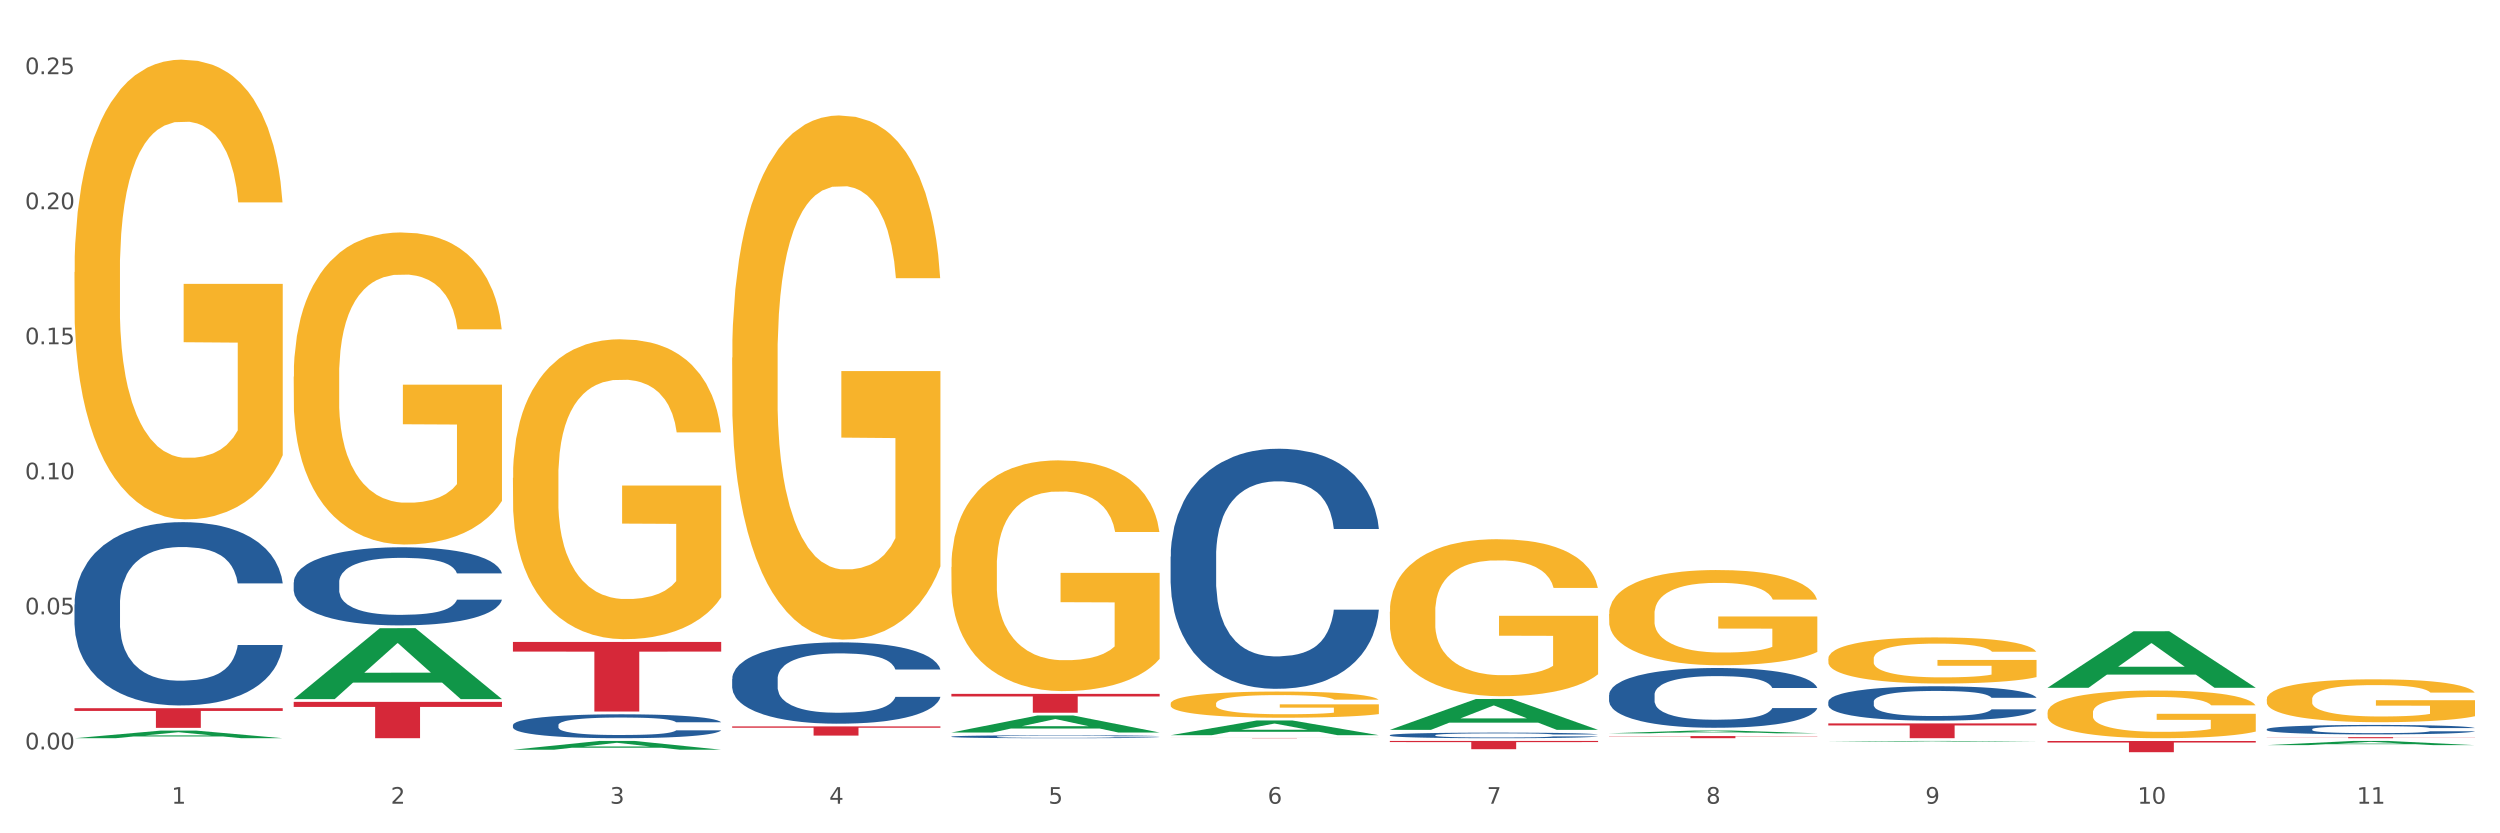 <?xml version="1.0" encoding="utf-8" standalone="no"?>
<!DOCTYPE svg PUBLIC "-//W3C//DTD SVG 1.1//EN"
  "http://www.w3.org/Graphics/SVG/1.1/DTD/svg11.dtd">
<svg xmlns:xlink="http://www.w3.org/1999/xlink" width="1080pt" height="360pt" viewBox="0 0 1080 360" xmlns="http://www.w3.org/2000/svg" version="1.1">
 <rect x="0" y="0" width="1080" height="360" fill="#333333" stroke="none"/>
 <defs>
  <style type="text/css">*{stroke-linejoin: round; stroke-linecap: butt}</style>
 </defs>
 <g id="figure_1">
  <g id="patch_1">
   <path d="M 0 360 
L 1080 360 
L 1080 0 
L 0 0 
z
" style="fill: #ffffff; stroke: #ffffff; stroke-linejoin: miter"/>
  </g>
  <g id="axes_1">
   <g id="matplotlib.axis_1">
    <g id="xtick_1">
     <g id="text_1">
      <!-- 1 -->
      <g style="fill: #4d4d4d" transform="translate(74.106 347.204) scale(0.096 -0.096)">
       <defs>
        <path id="DejaVuSans-31" d="M 794 531 
L 1825 531 
L 1825 4091 
L 703 3866 
L 703 4441 
L 1819 4666 
L 2450 4666 
L 2450 531 
L 3481 531 
L 3481 0 
L 794 0 
L 794 531 
z
" transform="scale(0.016)"/>
       </defs>
       <use xlink:href="#DejaVuSans-31"/>
      </g>
     </g>
    </g>
    <g id="xtick_2">
     <g id="text_2">
      <!-- 2 -->
      <g style="fill: #4d4d4d" transform="translate(168.812 347.204) scale(0.096 -0.096)">
       <defs>
        <path id="DejaVuSans-32" d="M 1228 531 
L 3431 531 
L 3431 0 
L 469 0 
L 469 531 
Q 828 903 1448 1529 
Q 2069 2156 2228 2338 
Q 2531 2678 2651 2914 
Q 2772 3150 2772 3378 
Q 2772 3750 2511 3984 
Q 2250 4219 1831 4219 
Q 1534 4219 1204 4116 
Q 875 4013 500 3803 
L 500 4441 
Q 881 4594 1212 4672 
Q 1544 4750 1819 4750 
Q 2544 4750 2975 4387 
Q 3406 4025 3406 3419 
Q 3406 3131 3298 2873 
Q 3191 2616 2906 2266 
Q 2828 2175 2409 1742 
Q 1991 1309 1228 531 
z
" transform="scale(0.016)"/>
       </defs>
       <use xlink:href="#DejaVuSans-32"/>
      </g>
     </g>
    </g>
    <g id="xtick_3">
     <g id="text_3">
      <!-- 3 -->
      <g style="fill: #4d4d4d" transform="translate(263.517 347.204) scale(0.096 -0.096)">
       <defs>
        <path id="DejaVuSans-33" d="M 2597 2516 
Q 3050 2419 3304 2112 
Q 3559 1806 3559 1356 
Q 3559 666 3084 287 
Q 2609 -91 1734 -91 
Q 1441 -91 1130 -33 
Q 819 25 488 141 
L 488 750 
Q 750 597 1062 519 
Q 1375 441 1716 441 
Q 2309 441 2620 675 
Q 2931 909 2931 1356 
Q 2931 1769 2642 2001 
Q 2353 2234 1838 2234 
L 1294 2234 
L 1294 2753 
L 1863 2753 
Q 2328 2753 2575 2939 
Q 2822 3125 2822 3475 
Q 2822 3834 2567 4026 
Q 2313 4219 1838 4219 
Q 1578 4219 1281 4162 
Q 984 4106 628 3988 
L 628 4550 
Q 988 4650 1302 4700 
Q 1616 4750 1894 4750 
Q 2613 4750 3031 4423 
Q 3450 4097 3450 3541 
Q 3450 3153 3228 2886 
Q 3006 2619 2597 2516 
z
" transform="scale(0.016)"/>
       </defs>
       <use xlink:href="#DejaVuSans-33"/>
      </g>
     </g>
    </g>
    <g id="xtick_4">
     <g id="text_4">
      <!-- 4 -->
      <g style="fill: #4d4d4d" transform="translate(358.223 347.204) scale(0.096 -0.096)">
       <defs>
        <path id="DejaVuSans-34" d="M 2419 4116 
L 825 1625 
L 2419 1625 
L 2419 4116 
z
M 2253 4666 
L 3047 4666 
L 3047 1625 
L 3713 1625 
L 3713 1100 
L 3047 1100 
L 3047 0 
L 2419 0 
L 2419 1100 
L 313 1100 
L 313 1709 
L 2253 4666 
z
" transform="scale(0.016)"/>
       </defs>
       <use xlink:href="#DejaVuSans-34"/>
      </g>
     </g>
    </g>
    <g id="xtick_5">
     <g id="text_5">
      <!-- 5 -->
      <g style="fill: #4d4d4d" transform="translate(452.928 347.204) scale(0.096 -0.096)">
       <defs>
        <path id="DejaVuSans-35" d="M 691 4666 
L 3169 4666 
L 3169 4134 
L 1269 4134 
L 1269 2991 
Q 1406 3038 1543 3061 
Q 1681 3084 1819 3084 
Q 2600 3084 3056 2656 
Q 3513 2228 3513 1497 
Q 3513 744 3044 326 
Q 2575 -91 1722 -91 
Q 1428 -91 1123 -41 
Q 819 9 494 109 
L 494 744 
Q 775 591 1075 516 
Q 1375 441 1709 441 
Q 2250 441 2565 725 
Q 2881 1009 2881 1497 
Q 2881 1984 2565 2268 
Q 2250 2553 1709 2553 
Q 1456 2553 1204 2497 
Q 953 2441 691 2322 
L 691 4666 
z
" transform="scale(0.016)"/>
       </defs>
       <use xlink:href="#DejaVuSans-35"/>
      </g>
     </g>
    </g>
    <g id="xtick_6">
     <g id="text_6">
      <!-- 6 -->
      <g style="fill: #4d4d4d" transform="translate(547.634 347.204) scale(0.096 -0.096)">
       <defs>
        <path id="DejaVuSans-36" d="M 2113 2584 
Q 1688 2584 1439 2293 
Q 1191 2003 1191 1497 
Q 1191 994 1439 701 
Q 1688 409 2113 409 
Q 2538 409 2786 701 
Q 3034 994 3034 1497 
Q 3034 2003 2786 2293 
Q 2538 2584 2113 2584 
z
M 3366 4563 
L 3366 3988 
Q 3128 4100 2886 4159 
Q 2644 4219 2406 4219 
Q 1781 4219 1451 3797 
Q 1122 3375 1075 2522 
Q 1259 2794 1537 2939 
Q 1816 3084 2150 3084 
Q 2853 3084 3261 2657 
Q 3669 2231 3669 1497 
Q 3669 778 3244 343 
Q 2819 -91 2113 -91 
Q 1303 -91 875 529 
Q 447 1150 447 2328 
Q 447 3434 972 4092 
Q 1497 4750 2381 4750 
Q 2619 4750 2861 4703 
Q 3103 4656 3366 4563 
z
" transform="scale(0.016)"/>
       </defs>
       <use xlink:href="#DejaVuSans-36"/>
      </g>
     </g>
    </g>
    <g id="xtick_7">
     <g id="text_7">
      <!-- 7 -->
      <g style="fill: #4d4d4d" transform="translate(642.339 347.204) scale(0.096 -0.096)">
       <defs>
        <path id="DejaVuSans-37" d="M 525 4666 
L 3525 4666 
L 3525 4397 
L 1831 0 
L 1172 0 
L 2766 4134 
L 525 4134 
L 525 4666 
z
" transform="scale(0.016)"/>
       </defs>
       <use xlink:href="#DejaVuSans-37"/>
      </g>
     </g>
    </g>
    <g id="xtick_8">
     <g id="text_8">
      <!-- 8 -->
      <g style="fill: #4d4d4d" transform="translate(737.044 347.204) scale(0.096 -0.096)">
       <defs>
        <path id="DejaVuSans-38" d="M 2034 2216 
Q 1584 2216 1326 1975 
Q 1069 1734 1069 1313 
Q 1069 891 1326 650 
Q 1584 409 2034 409 
Q 2484 409 2743 651 
Q 3003 894 3003 1313 
Q 3003 1734 2745 1975 
Q 2488 2216 2034 2216 
z
M 1403 2484 
Q 997 2584 770 2862 
Q 544 3141 544 3541 
Q 544 4100 942 4425 
Q 1341 4750 2034 4750 
Q 2731 4750 3128 4425 
Q 3525 4100 3525 3541 
Q 3525 3141 3298 2862 
Q 3072 2584 2669 2484 
Q 3125 2378 3379 2068 
Q 3634 1759 3634 1313 
Q 3634 634 3220 271 
Q 2806 -91 2034 -91 
Q 1263 -91 848 271 
Q 434 634 434 1313 
Q 434 1759 690 2068 
Q 947 2378 1403 2484 
z
M 1172 3481 
Q 1172 3119 1398 2916 
Q 1625 2713 2034 2713 
Q 2441 2713 2670 2916 
Q 2900 3119 2900 3481 
Q 2900 3844 2670 4047 
Q 2441 4250 2034 4250 
Q 1625 4250 1398 4047 
Q 1172 3844 1172 3481 
z
" transform="scale(0.016)"/>
       </defs>
       <use xlink:href="#DejaVuSans-38"/>
      </g>
     </g>
    </g>
    <g id="xtick_9">
     <g id="text_9">
      <!-- 9 -->
      <g style="fill: #4d4d4d" transform="translate(831.75 347.204) scale(0.096 -0.096)">
       <defs>
        <path id="DejaVuSans-39" d="M 703 97 
L 703 672 
Q 941 559 1184 500 
Q 1428 441 1663 441 
Q 2288 441 2617 861 
Q 2947 1281 2994 2138 
Q 2813 1869 2534 1725 
Q 2256 1581 1919 1581 
Q 1219 1581 811 2004 
Q 403 2428 403 3163 
Q 403 3881 828 4315 
Q 1253 4750 1959 4750 
Q 2769 4750 3195 4129 
Q 3622 3509 3622 2328 
Q 3622 1225 3098 567 
Q 2575 -91 1691 -91 
Q 1453 -91 1209 -44 
Q 966 3 703 97 
z
M 1959 2075 
Q 2384 2075 2632 2365 
Q 2881 2656 2881 3163 
Q 2881 3666 2632 3958 
Q 2384 4250 1959 4250 
Q 1534 4250 1286 3958 
Q 1038 3666 1038 3163 
Q 1038 2656 1286 2365 
Q 1534 2075 1959 2075 
z
" transform="scale(0.016)"/>
       </defs>
       <use xlink:href="#DejaVuSans-39"/>
      </g>
     </g>
    </g>
    <g id="xtick_10">
     <g id="text_10">
      <!-- 10 -->
      <g style="fill: #4d4d4d" transform="translate(923.401 347.204) scale(0.096 -0.096)">
       <defs>
        <path id="DejaVuSans-30" d="M 2034 4250 
Q 1547 4250 1301 3770 
Q 1056 3291 1056 2328 
Q 1056 1369 1301 889 
Q 1547 409 2034 409 
Q 2525 409 2770 889 
Q 3016 1369 3016 2328 
Q 3016 3291 2770 3770 
Q 2525 4250 2034 4250 
z
M 2034 4750 
Q 2819 4750 3233 4129 
Q 3647 3509 3647 2328 
Q 3647 1150 3233 529 
Q 2819 -91 2034 -91 
Q 1250 -91 836 529 
Q 422 1150 422 2328 
Q 422 3509 836 4129 
Q 1250 4750 2034 4750 
z
" transform="scale(0.016)"/>
       </defs>
       <use xlink:href="#DejaVuSans-31"/>
       <use xlink:href="#DejaVuSans-30" transform="translate(63.623 0)"/>
      </g>
     </g>
    </g>
    <g id="xtick_11">
     <g id="text_11">
      <!-- 11 -->
      <g style="fill: #4d4d4d" transform="translate(1018.107 347.204) scale(0.096 -0.096)">
       <use xlink:href="#DejaVuSans-31"/>
       <use xlink:href="#DejaVuSans-31" transform="translate(63.623 0)"/>
      </g>
     </g>
    </g>
    <g id="xtick_12"/>
    <g id="xtick_13"/>
    <g id="xtick_14"/>
    <g id="xtick_15"/>
    <g id="xtick_16"/>
    <g id="xtick_17"/>
    <g id="xtick_18"/>
    <g id="xtick_19"/>
    <g id="xtick_20"/>
    <g id="xtick_21"/>
   </g>
   <g id="matplotlib.axis_2">
    <g id="ytick_1">
     <g id="text_12">
      <!-- 0.00 -->
      <g style="fill: #4d4d4d" transform="translate(10.8 323.74) scale(0.096 -0.096)">
       <defs>
        <path id="DejaVuSans-2e" d="M 684 794 
L 1344 794 
L 1344 0 
L 684 0 
L 684 794 
z
" transform="scale(0.016)"/>
       </defs>
       <use xlink:href="#DejaVuSans-30"/>
       <use xlink:href="#DejaVuSans-2e" transform="translate(63.623 0)"/>
       <use xlink:href="#DejaVuSans-30" transform="translate(95.41 0)"/>
       <use xlink:href="#DejaVuSans-30" transform="translate(159.033 0)"/>
      </g>
     </g>
    </g>
    <g id="ytick_2">
     <g id="text_13">
      <!-- 0.05 -->
      <g style="fill: #4d4d4d" transform="translate(10.8 265.401) scale(0.096 -0.096)">
       <use xlink:href="#DejaVuSans-30"/>
       <use xlink:href="#DejaVuSans-2e" transform="translate(63.623 0)"/>
       <use xlink:href="#DejaVuSans-30" transform="translate(95.41 0)"/>
       <use xlink:href="#DejaVuSans-35" transform="translate(159.033 0)"/>
      </g>
     </g>
    </g>
    <g id="ytick_3">
     <g id="text_14">
      <!-- 0.10 -->
      <g style="fill: #4d4d4d" transform="translate(10.8 207.061) scale(0.096 -0.096)">
       <use xlink:href="#DejaVuSans-30"/>
       <use xlink:href="#DejaVuSans-2e" transform="translate(63.623 0)"/>
       <use xlink:href="#DejaVuSans-31" transform="translate(95.41 0)"/>
       <use xlink:href="#DejaVuSans-30" transform="translate(159.033 0)"/>
      </g>
     </g>
    </g>
    <g id="ytick_4">
     <g id="text_15">
      <!-- 0.15 -->
      <g style="fill: #4d4d4d" transform="translate(10.8 148.721) scale(0.096 -0.096)">
       <use xlink:href="#DejaVuSans-30"/>
       <use xlink:href="#DejaVuSans-2e" transform="translate(63.623 0)"/>
       <use xlink:href="#DejaVuSans-31" transform="translate(95.41 0)"/>
       <use xlink:href="#DejaVuSans-35" transform="translate(159.033 0)"/>
      </g>
     </g>
    </g>
    <g id="ytick_5">
     <g id="text_16">
      <!-- 0.20 -->
      <g style="fill: #4d4d4d" transform="translate(10.8 90.382) scale(0.096 -0.096)">
       <use xlink:href="#DejaVuSans-30"/>
       <use xlink:href="#DejaVuSans-2e" transform="translate(63.623 0)"/>
       <use xlink:href="#DejaVuSans-32" transform="translate(95.41 0)"/>
       <use xlink:href="#DejaVuSans-30" transform="translate(159.033 0)"/>
      </g>
     </g>
    </g>
    <g id="ytick_6">
     <g id="text_17">
      <!-- 0.25 -->
      <g style="fill: #4d4d4d" transform="translate(10.8 32.042) scale(0.096 -0.096)">
       <use xlink:href="#DejaVuSans-30"/>
       <use xlink:href="#DejaVuSans-2e" transform="translate(63.623 0)"/>
       <use xlink:href="#DejaVuSans-32" transform="translate(95.41 0)"/>
       <use xlink:href="#DejaVuSans-35" transform="translate(159.033 0)"/>
      </g>
     </g>
    </g>
    <g id="ytick_7"/>
    <g id="ytick_8"/>
    <g id="ytick_9"/>
    <g id="ytick_10"/>
    <g id="ytick_11"/>
   </g>
   <g id="PolyCollection_1">
    <path d="M 32.175 318.909 
L 32.268 318.906 
L 69.369 315.625 
L 84.766 315.622 
L 122.145 318.916 
L 104.337 318.916 
L 96.267 318.149 
L 57.96 318.149 
L 57.682 318.161 
L 49.891 318.916 
L 32.175 318.916 
L 32.175 318.909 
L 62.783 317.691 
L 91.444 317.688 
L 77.253 316.324 
L 77.067 316.318 
L 76.882 316.327 
L 62.691 317.688 
L 62.783 317.691 
L 32.175 318.909 
z
" clip-path="url(#p1d6b832a47)" style="fill: #109648"/>
    <path d="M 316.291 154.508 
L 316.398 154.301 
L 316.398 146.856 
L 316.61 140.445 
L 317.672 124.935 
L 319.266 112.113 
L 320.434 105.289 
L 321.603 99.705 
L 322.983 94.121 
L 324.683 88.331 
L 327.763 79.852 
L 329.675 75.509 
L 332.012 70.959 
L 336.261 64.341 
L 339.342 60.619 
L 342.528 57.517 
L 347.733 53.794 
L 351.132 52.14 
L 354.744 50.899 
L 359.099 50.072 
L 362.392 49.865 
L 369.615 50.485 
L 375.776 52.346 
L 378.75 53.794 
L 382.574 56.276 
L 384.592 57.93 
L 387.885 61.239 
L 391.284 65.582 
L 393.621 69.304 
L 397.127 76.336 
L 399.782 83.367 
L 402.225 92.053 
L 403.5 98.05 
L 404.456 103.634 
L 405.306 110.045 
L 406.155 120.179 
L 387.035 120.179 
L 386.292 112.94 
L 385.123 106.116 
L 383.424 99.498 
L 381.937 95.362 
L 379.387 90.192 
L 377.051 86.883 
L 374.607 84.401 
L 371.633 82.333 
L 369.296 81.299 
L 366.003 80.472 
L 359.524 80.679 
L 355.169 82.333 
L 352.195 84.401 
L 350.283 86.262 
L 348.583 88.331 
L 346.671 91.226 
L 344.44 95.569 
L 342.847 99.498 
L 341.254 104.461 
L 339.979 109.425 
L 338.811 115.215 
L 337.855 121.419 
L 337.111 127.83 
L 336.474 135.689 
L 335.943 148.718 
L 335.943 177.05 
L 336.155 183.461 
L 336.686 191.94 
L 337.323 198.351 
L 338.386 206.003 
L 339.342 211.173 
L 341.147 218.618 
L 343.166 224.822 
L 344.759 228.751 
L 346.352 232.06 
L 349.114 236.61 
L 352.195 240.332 
L 354.85 242.607 
L 358.462 244.675 
L 360.905 245.503 
L 363.029 245.916 
L 368.234 245.916 
L 371.952 245.296 
L 376.095 243.848 
L 379.281 241.987 
L 381.937 239.712 
L 384.911 235.99 
L 386.823 232.474 
L 386.823 189.252 
L 363.454 189.045 
L 363.454 160.299 
L 406.262 160.299 
L 406.262 244.675 
L 404.456 249.018 
L 402.438 252.948 
L 400.313 256.463 
L 397.127 260.806 
L 393.303 264.942 
L 389.903 267.838 
L 386.292 270.319 
L 382.043 272.594 
L 376.519 274.662 
L 373.12 275.489 
L 368.871 276.11 
L 363.879 276.317 
L 359.524 275.903 
L 355.275 274.869 
L 350.814 273.008 
L 346.459 270.319 
L 343.166 267.631 
L 339.873 264.322 
L 336.367 259.979 
L 333.606 255.843 
L 331.481 252.12 
L 329.144 247.364 
L 326.595 241.16 
L 324.683 235.576 
L 322.983 229.785 
L 321.178 222.34 
L 319.903 215.929 
L 318.628 207.864 
L 317.885 201.867 
L 317.035 192.56 
L 316.398 179.532 
L 316.291 154.508 
z
" clip-path="url(#p1d6b832a47)" style="fill: #f7b32b"/>
    <path d="M 410.997 244.936 
L 411.103 244.845 
L 411.103 241.567 
L 411.316 238.745 
L 412.378 231.916 
L 413.971 226.272 
L 415.14 223.267 
L 416.308 220.809 
L 417.689 218.35 
L 419.388 215.801 
L 422.469 212.068 
L 424.381 210.156 
L 426.718 208.153 
L 430.967 205.24 
L 434.047 203.601 
L 437.234 202.235 
L 442.439 200.596 
L 445.838 199.868 
L 449.449 199.322 
L 453.804 198.957 
L 457.097 198.866 
L 464.32 199.139 
L 470.481 199.959 
L 473.456 200.596 
L 477.28 201.689 
L 479.298 202.417 
L 482.591 203.874 
L 485.99 205.786 
L 488.327 207.425 
L 491.832 210.52 
L 494.488 213.616 
L 496.931 217.44 
L 498.205 220.08 
L 499.161 222.539 
L 500.011 225.361 
L 500.861 229.822 
L 481.741 229.822 
L 480.997 226.636 
L 479.829 223.631 
L 478.129 220.718 
L 476.642 218.897 
L 474.093 216.621 
L 471.756 215.164 
L 469.313 214.071 
L 466.339 213.161 
L 464.002 212.705 
L 460.709 212.341 
L 454.229 212.432 
L 449.874 213.161 
L 446.9 214.071 
L 444.988 214.891 
L 443.288 215.801 
L 441.376 217.076 
L 439.146 218.988 
L 437.552 220.718 
L 435.959 222.903 
L 434.684 225.088 
L 433.516 227.637 
L 432.56 230.369 
L 431.816 233.191 
L 431.179 236.651 
L 430.648 242.387 
L 430.648 254.86 
L 430.86 257.683 
L 431.392 261.416 
L 432.029 264.238 
L 433.091 267.607 
L 434.047 269.883 
L 435.853 273.161 
L 437.871 275.892 
L 439.464 277.622 
L 441.058 279.079 
L 443.82 281.082 
L 446.9 282.721 
L 449.556 283.722 
L 453.167 284.633 
L 455.61 284.997 
L 457.735 285.179 
L 462.94 285.179 
L 466.657 284.906 
L 470.8 284.269 
L 473.987 283.449 
L 476.642 282.448 
L 479.616 280.809 
L 481.528 279.261 
L 481.528 260.232 
L 458.16 260.141 
L 458.16 247.486 
L 500.967 247.486 
L 500.967 284.633 
L 499.161 286.545 
L 497.143 288.275 
L 495.019 289.823 
L 491.832 291.735 
L 488.008 293.555 
L 484.609 294.83 
L 480.997 295.923 
L 476.748 296.924 
L 471.225 297.835 
L 467.826 298.199 
L 463.577 298.472 
L 458.584 298.563 
L 454.229 298.381 
L 449.98 297.926 
L 445.519 297.106 
L 441.164 295.923 
L 437.871 294.739 
L 434.578 293.282 
L 431.073 291.37 
L 428.311 289.549 
L 426.187 287.911 
L 423.85 285.816 
L 421.3 283.085 
L 419.388 280.627 
L 417.689 278.077 
L 415.883 274.8 
L 414.608 271.977 
L 413.334 268.426 
L 412.59 265.786 
L 411.74 261.689 
L 411.103 255.953 
L 410.997 244.936 
z
" clip-path="url(#p1d6b832a47)" style="fill: #f7b32b"/>
    <path d="M 505.702 303.98 
L 505.809 303.97 
L 505.809 303.598 
L 506.021 303.278 
L 507.083 302.503 
L 508.677 301.863 
L 509.845 301.522 
L 511.014 301.243 
L 512.394 300.964 
L 514.094 300.675 
L 517.174 300.251 
L 519.086 300.034 
L 521.423 299.807 
L 525.672 299.476 
L 528.753 299.29 
L 531.939 299.136 
L 537.144 298.95 
L 540.543 298.867 
L 544.155 298.805 
L 548.51 298.764 
L 551.803 298.753 
L 559.026 298.784 
L 565.187 298.877 
L 568.161 298.95 
L 571.985 299.074 
L 574.003 299.156 
L 577.296 299.321 
L 580.695 299.538 
L 583.032 299.724 
L 586.537 300.076 
L 589.193 300.427 
L 591.636 300.861 
L 592.911 301.16 
L 593.867 301.439 
L 594.717 301.759 
L 595.566 302.265 
L 576.446 302.265 
L 575.703 301.904 
L 574.534 301.563 
L 572.835 301.232 
L 571.348 301.026 
L 568.798 300.768 
L 566.461 300.602 
L 564.018 300.478 
L 561.044 300.375 
L 558.707 300.323 
L 555.414 300.282 
L 548.935 300.292 
L 544.58 300.375 
L 541.606 300.478 
L 539.694 300.571 
L 537.994 300.675 
L 536.082 300.819 
L 533.851 301.036 
L 532.258 301.232 
L 530.665 301.48 
L 529.39 301.728 
L 528.222 302.017 
L 527.266 302.327 
L 526.522 302.648 
L 525.885 303.04 
L 525.354 303.691 
L 525.354 305.106 
L 525.566 305.426 
L 526.097 305.85 
L 526.734 306.17 
L 527.797 306.552 
L 528.753 306.81 
L 530.558 307.182 
L 532.577 307.492 
L 534.17 307.688 
L 535.763 307.854 
L 538.525 308.081 
L 541.606 308.267 
L 544.261 308.381 
L 547.873 308.484 
L 550.316 308.525 
L 552.44 308.546 
L 557.645 308.546 
L 561.363 308.515 
L 565.505 308.443 
L 568.692 308.35 
L 571.348 308.236 
L 574.322 308.05 
L 576.234 307.874 
L 576.234 305.715 
L 552.865 305.705 
L 552.865 304.269 
L 595.673 304.269 
L 595.673 308.484 
L 593.867 308.701 
L 591.849 308.897 
L 589.724 309.073 
L 586.537 309.29 
L 582.713 309.496 
L 579.314 309.641 
L 575.703 309.765 
L 571.454 309.878 
L 565.93 309.982 
L 562.531 310.023 
L 558.282 310.054 
L 553.29 310.064 
L 548.935 310.044 
L 544.686 309.992 
L 540.225 309.899 
L 535.87 309.765 
L 532.577 309.63 
L 529.284 309.465 
L 525.778 309.248 
L 523.017 309.042 
L 520.892 308.856 
L 518.555 308.618 
L 516.006 308.308 
L 514.094 308.029 
L 512.394 307.74 
L 510.589 307.368 
L 509.314 307.048 
L 508.039 306.645 
L 507.296 306.346 
L 506.446 305.881 
L 505.809 305.23 
L 505.702 303.98 
z
" clip-path="url(#p1d6b832a47)" style="fill: #f7b32b"/>
    <path d="M 600.408 264.28 
L 600.514 264.218 
L 600.514 261.988 
L 600.727 260.068 
L 601.789 255.421 
L 603.382 251.58 
L 604.551 249.536 
L 605.719 247.863 
L 607.1 246.191 
L 608.799 244.456 
L 611.88 241.916 
L 613.792 240.615 
L 616.129 239.252 
L 620.378 237.27 
L 623.458 236.155 
L 626.645 235.225 
L 631.85 234.11 
L 635.249 233.615 
L 638.86 233.243 
L 643.215 232.995 
L 646.508 232.933 
L 653.731 233.119 
L 659.892 233.677 
L 662.867 234.11 
L 666.691 234.854 
L 668.709 235.349 
L 672.002 236.341 
L 675.401 237.641 
L 677.738 238.757 
L 681.243 240.863 
L 683.899 242.969 
L 686.342 245.571 
L 687.616 247.368 
L 688.572 249.04 
L 689.422 250.961 
L 690.272 253.996 
L 671.152 253.996 
L 670.408 251.828 
L 669.24 249.784 
L 667.54 247.801 
L 666.053 246.562 
L 663.504 245.014 
L 661.167 244.022 
L 658.724 243.279 
L 655.75 242.659 
L 653.413 242.35 
L 650.12 242.102 
L 643.64 242.164 
L 639.285 242.659 
L 636.311 243.279 
L 634.399 243.837 
L 632.699 244.456 
L 630.787 245.323 
L 628.557 246.624 
L 626.963 247.801 
L 625.37 249.288 
L 624.095 250.775 
L 622.927 252.51 
L 621.971 254.368 
L 621.227 256.289 
L 620.59 258.643 
L 620.059 262.546 
L 620.059 271.033 
L 620.271 272.953 
L 620.803 275.493 
L 621.44 277.414 
L 622.502 279.706 
L 623.458 281.255 
L 625.264 283.485 
L 627.282 285.343 
L 628.875 286.52 
L 630.469 287.511 
L 633.231 288.874 
L 636.311 289.989 
L 638.967 290.671 
L 642.578 291.29 
L 645.021 291.538 
L 647.146 291.662 
L 652.351 291.662 
L 656.068 291.476 
L 660.211 291.043 
L 663.398 290.485 
L 666.053 289.804 
L 669.027 288.689 
L 670.939 287.635 
L 670.939 274.688 
L 647.571 274.626 
L 647.571 266.015 
L 690.378 266.015 
L 690.378 291.29 
L 688.572 292.591 
L 686.554 293.768 
L 684.43 294.822 
L 681.243 296.123 
L 677.419 297.362 
L 674.02 298.229 
L 670.408 298.972 
L 666.159 299.654 
L 660.636 300.273 
L 657.237 300.521 
L 652.988 300.707 
L 647.995 300.769 
L 643.64 300.645 
L 639.391 300.335 
L 634.93 299.778 
L 630.575 298.972 
L 627.282 298.167 
L 623.989 297.176 
L 620.484 295.875 
L 617.722 294.636 
L 615.598 293.521 
L 613.261 292.096 
L 610.711 290.237 
L 608.799 288.565 
L 607.1 286.83 
L 605.294 284.6 
L 604.019 282.679 
L 602.745 280.263 
L 602.001 278.467 
L 601.151 275.679 
L 600.514 271.776 
L 600.408 264.28 
z
" clip-path="url(#p1d6b832a47)" style="fill: #f7b32b"/>
    <path d="M 695.113 265.264 
L 695.22 265.227 
L 695.22 263.874 
L 695.432 262.709 
L 696.494 259.891 
L 698.088 257.562 
L 699.256 256.322 
L 700.424 255.307 
L 701.805 254.292 
L 703.505 253.24 
L 706.585 251.7 
L 708.497 250.911 
L 710.834 250.084 
L 715.083 248.882 
L 718.164 248.205 
L 721.35 247.642 
L 726.555 246.965 
L 729.954 246.665 
L 733.566 246.439 
L 737.921 246.289 
L 741.214 246.251 
L 748.437 246.364 
L 754.598 246.702 
L 757.572 246.965 
L 761.396 247.416 
L 763.414 247.717 
L 766.707 248.318 
L 770.106 249.107 
L 772.443 249.784 
L 775.948 251.061 
L 778.604 252.339 
L 781.047 253.917 
L 782.322 255.006 
L 783.278 256.021 
L 784.128 257.186 
L 784.977 259.027 
L 765.857 259.027 
L 765.114 257.712 
L 763.945 256.472 
L 762.246 255.269 
L 760.759 254.518 
L 758.209 253.579 
L 755.872 252.977 
L 753.429 252.526 
L 750.455 252.151 
L 748.118 251.963 
L 744.825 251.813 
L 738.346 251.85 
L 733.991 252.151 
L 731.016 252.526 
L 729.104 252.865 
L 727.405 253.24 
L 725.493 253.766 
L 723.262 254.556 
L 721.669 255.269 
L 720.076 256.171 
L 718.801 257.073 
L 717.632 258.125 
L 716.676 259.252 
L 715.933 260.417 
L 715.296 261.845 
L 714.764 264.212 
L 714.764 269.36 
L 714.977 270.525 
L 715.508 272.065 
L 716.145 273.23 
L 717.208 274.621 
L 718.164 275.56 
L 719.969 276.913 
L 721.988 278.04 
L 723.581 278.754 
L 725.174 279.355 
L 727.936 280.182 
L 731.016 280.858 
L 733.672 281.271 
L 737.284 281.647 
L 739.727 281.797 
L 741.851 281.873 
L 747.056 281.873 
L 750.774 281.76 
L 754.916 281.497 
L 758.103 281.159 
L 760.759 280.745 
L 763.733 280.069 
L 765.645 279.43 
L 765.645 271.577 
L 742.276 271.539 
L 742.276 266.316 
L 785.084 266.316 
L 785.084 281.647 
L 783.278 282.436 
L 781.26 283.15 
L 779.135 283.789 
L 775.948 284.578 
L 772.124 285.329 
L 768.725 285.855 
L 765.114 286.306 
L 760.865 286.72 
L 755.341 287.095 
L 751.942 287.246 
L 747.693 287.358 
L 742.701 287.396 
L 738.346 287.321 
L 734.097 287.133 
L 729.636 286.795 
L 725.28 286.306 
L 721.988 285.818 
L 718.695 285.217 
L 715.189 284.428 
L 712.428 283.676 
L 710.303 283 
L 707.966 282.136 
L 705.417 281.008 
L 703.505 279.994 
L 701.805 278.942 
L 700 277.589 
L 698.725 276.424 
L 697.45 274.959 
L 696.707 273.869 
L 695.857 272.178 
L 695.22 269.811 
L 695.113 265.264 
z
" clip-path="url(#p1d6b832a47)" style="fill: #f7b32b"/>
    <path d="M 789.819 284.571 
L 789.925 284.553 
L 789.925 283.898 
L 790.138 283.334 
L 791.2 281.969 
L 792.793 280.84 
L 793.962 280.24 
L 795.13 279.748 
L 796.511 279.257 
L 798.21 278.747 
L 801.291 278.001 
L 803.203 277.619 
L 805.54 277.219 
L 809.789 276.636 
L 812.869 276.309 
L 816.056 276.036 
L 821.261 275.708 
L 824.66 275.563 
L 828.271 275.453 
L 832.626 275.381 
L 835.919 275.362 
L 843.142 275.417 
L 849.303 275.581 
L 852.277 275.708 
L 856.101 275.927 
L 858.12 276.072 
L 861.413 276.363 
L 864.812 276.745 
L 867.149 277.073 
L 870.654 277.692 
L 873.309 278.311 
L 875.753 279.075 
L 877.027 279.603 
L 877.983 280.094 
L 878.833 280.658 
L 879.683 281.55 
L 860.563 281.55 
L 859.819 280.913 
L 858.651 280.313 
L 856.951 279.73 
L 855.464 279.366 
L 852.915 278.911 
L 850.578 278.62 
L 848.135 278.402 
L 845.161 278.22 
L 842.824 278.129 
L 839.531 278.056 
L 833.051 278.074 
L 828.696 278.22 
L 825.722 278.402 
L 823.81 278.565 
L 822.11 278.747 
L 820.198 279.002 
L 817.968 279.384 
L 816.374 279.73 
L 814.781 280.167 
L 813.506 280.604 
L 812.338 281.113 
L 811.382 281.659 
L 810.638 282.224 
L 810.001 282.915 
L 809.47 284.062 
L 809.47 286.555 
L 809.682 287.119 
L 810.213 287.865 
L 810.851 288.43 
L 811.913 289.103 
L 812.869 289.558 
L 814.675 290.213 
L 816.693 290.759 
L 818.286 291.105 
L 819.88 291.396 
L 822.641 291.797 
L 825.722 292.124 
L 828.377 292.324 
L 831.989 292.506 
L 834.432 292.579 
L 836.557 292.616 
L 841.761 292.616 
L 845.479 292.561 
L 849.622 292.434 
L 852.809 292.27 
L 855.464 292.07 
L 858.438 291.742 
L 860.35 291.433 
L 860.35 287.629 
L 836.981 287.611 
L 836.981 285.081 
L 879.789 285.081 
L 879.789 292.506 
L 877.983 292.889 
L 875.965 293.234 
L 873.841 293.544 
L 870.654 293.926 
L 866.83 294.29 
L 863.431 294.545 
L 859.819 294.763 
L 855.57 294.963 
L 850.047 295.145 
L 846.648 295.218 
L 842.399 295.273 
L 837.406 295.291 
L 833.051 295.254 
L 828.802 295.163 
L 824.341 295 
L 819.986 294.763 
L 816.693 294.526 
L 813.4 294.235 
L 809.895 293.853 
L 807.133 293.489 
L 805.009 293.162 
L 802.672 292.743 
L 800.122 292.197 
L 798.21 291.706 
L 796.511 291.196 
L 794.705 290.541 
L 793.43 289.977 
L 792.156 289.267 
L 791.412 288.739 
L 790.562 287.92 
L 789.925 286.773 
L 789.819 284.571 
z
" clip-path="url(#p1d6b832a47)" style="fill: #f7b32b"/>
    <path d="M 884.524 307.83 
L 884.631 307.812 
L 884.631 307.134 
L 884.843 306.551 
L 885.905 305.139 
L 887.499 303.972 
L 888.667 303.351 
L 889.835 302.843 
L 891.216 302.335 
L 892.916 301.808 
L 895.996 301.036 
L 897.908 300.641 
L 900.245 300.227 
L 904.494 299.625 
L 907.575 299.286 
L 910.761 299.004 
L 915.966 298.665 
L 919.365 298.514 
L 922.977 298.401 
L 927.332 298.326 
L 930.625 298.307 
L 937.848 298.364 
L 944.009 298.533 
L 946.983 298.665 
L 950.807 298.891 
L 952.825 299.041 
L 956.118 299.342 
L 959.517 299.738 
L 961.854 300.076 
L 965.359 300.716 
L 968.015 301.356 
L 970.458 302.147 
L 971.733 302.692 
L 972.689 303.201 
L 973.539 303.784 
L 974.388 304.706 
L 955.268 304.706 
L 954.525 304.048 
L 953.356 303.426 
L 951.657 302.824 
L 950.17 302.448 
L 947.62 301.977 
L 945.283 301.676 
L 942.84 301.45 
L 939.866 301.262 
L 937.529 301.168 
L 934.236 301.093 
L 927.757 301.112 
L 923.402 301.262 
L 920.427 301.45 
L 918.515 301.62 
L 916.816 301.808 
L 914.904 302.071 
L 912.673 302.467 
L 911.08 302.824 
L 909.487 303.276 
L 908.212 303.728 
L 907.043 304.255 
L 906.087 304.819 
L 905.344 305.403 
L 904.707 306.118 
L 904.175 307.303 
L 904.175 309.882 
L 904.388 310.465 
L 904.919 311.237 
L 905.556 311.82 
L 906.619 312.517 
L 907.575 312.987 
L 909.38 313.665 
L 911.399 314.229 
L 912.992 314.587 
L 914.585 314.888 
L 917.347 315.302 
L 920.427 315.641 
L 923.083 315.848 
L 926.695 316.036 
L 929.138 316.111 
L 931.262 316.149 
L 936.467 316.149 
L 940.185 316.092 
L 944.327 315.961 
L 947.514 315.791 
L 950.17 315.584 
L 953.144 315.246 
L 955.056 314.926 
L 955.056 310.992 
L 931.687 310.973 
L 931.687 308.357 
L 974.495 308.357 
L 974.495 316.036 
L 972.689 316.431 
L 970.671 316.789 
L 968.546 317.109 
L 965.359 317.504 
L 961.535 317.88 
L 958.136 318.144 
L 954.525 318.37 
L 950.276 318.577 
L 944.752 318.765 
L 941.353 318.84 
L 937.104 318.897 
L 932.112 318.916 
L 927.757 318.878 
L 923.508 318.784 
L 919.047 318.614 
L 914.691 318.37 
L 911.399 318.125 
L 908.106 317.824 
L 904.6 317.429 
L 901.839 317.052 
L 899.714 316.714 
L 897.377 316.281 
L 894.828 315.716 
L 892.916 315.208 
L 891.216 314.681 
L 889.411 314.003 
L 888.136 313.42 
L 886.861 312.686 
L 886.118 312.14 
L 885.268 311.293 
L 884.631 310.108 
L 884.524 307.83 
z
" clip-path="url(#p1d6b832a47)" style="fill: #f7b32b"/>
    <path d="M 979.23 318.442 
L 1069.2 318.442 
L 1069.2 318.507 
L 1033.809 318.508 
L 1033.809 318.916 
L 1014.408 318.916 
L 1014.408 318.508 
L 979.23 318.507 
L 979.23 318.442 
L 979.23 318.442 
z
" clip-path="url(#p1d6b832a47)" style="fill: #d62839"/>
    <path d="M 789.819 312.513 
L 879.789 312.513 
L 879.789 313.403 
L 844.398 313.409 
L 844.398 318.916 
L 824.997 318.916 
L 824.997 313.409 
L 789.819 313.403 
L 789.819 312.519 
L 789.819 312.513 
z
" clip-path="url(#p1d6b832a47)" style="fill: #d62839"/>
    <path d="M 695.113 317.97 
L 785.084 317.97 
L 785.084 318.101 
L 749.692 318.102 
L 749.692 318.916 
L 730.291 318.916 
L 730.291 318.102 
L 695.113 318.101 
L 695.113 317.971 
L 695.113 317.97 
z
" clip-path="url(#p1d6b832a47)" style="fill: #d62839"/>
    <path d="M 600.408 320.093 
L 690.378 320.093 
L 690.378 320.587 
L 654.987 320.591 
L 654.987 323.652 
L 635.586 323.652 
L 635.586 320.591 
L 600.408 320.587 
L 600.408 320.096 
L 600.408 320.093 
z
" clip-path="url(#p1d6b832a47)" style="fill: #d62839"/>
    <path d="M 505.702 318.794 
L 595.673 318.794 
L 595.673 318.811 
L 560.281 318.811 
L 560.281 318.916 
L 540.88 318.916 
L 540.88 318.811 
L 505.702 318.811 
L 505.702 318.794 
L 505.702 318.794 
z
" clip-path="url(#p1d6b832a47)" style="fill: #d62839"/>
    <path d="M 410.997 299.74 
L 500.967 299.74 
L 500.967 300.875 
L 465.576 300.883 
L 465.576 307.906 
L 446.175 307.906 
L 446.175 300.883 
L 410.997 300.875 
L 410.997 299.748 
L 410.997 299.74 
z
" clip-path="url(#p1d6b832a47)" style="fill: #d62839"/>
    <path d="M 316.291 313.817 
L 406.262 313.817 
L 406.262 314.368 
L 370.871 314.372 
L 370.871 317.784 
L 351.469 317.784 
L 351.469 314.372 
L 316.291 314.368 
L 316.291 313.821 
L 316.291 313.817 
z
" clip-path="url(#p1d6b832a47)" style="fill: #d62839"/>
    <path d="M 221.586 277.306 
L 311.556 277.306 
L 311.556 281.487 
L 276.165 281.516 
L 276.165 307.396 
L 256.764 307.396 
L 256.764 281.516 
L 221.586 281.487 
L 221.586 277.334 
L 221.586 277.306 
z
" clip-path="url(#p1d6b832a47)" style="fill: #d62839"/>
    <path d="M 126.88 303.198 
L 216.851 303.198 
L 216.851 305.382 
L 181.46 305.397 
L 181.46 318.916 
L 162.058 318.916 
L 162.058 305.397 
L 126.88 305.382 
L 126.88 303.213 
L 126.88 303.198 
z
" clip-path="url(#p1d6b832a47)" style="fill: #d62839"/>
    <path d="M 32.175 305.943 
L 122.145 305.943 
L 122.145 307.124 
L 86.754 307.132 
L 86.754 314.445 
L 67.353 314.445 
L 67.353 307.132 
L 32.175 307.124 
L 32.175 305.951 
L 32.175 305.943 
z
" clip-path="url(#p1d6b832a47)" style="fill: #d62839"/>
    <path d="M 979.23 302.025 
L 979.336 302.008 
L 979.336 301.399 
L 979.548 300.874 
L 980.611 299.605 
L 982.204 298.556 
L 983.372 297.997 
L 984.541 297.54 
L 985.922 297.083 
L 987.621 296.609 
L 990.702 295.915 
L 992.614 295.56 
L 994.951 295.188 
L 999.2 294.646 
L 1002.28 294.341 
L 1005.467 294.088 
L 1010.672 293.783 
L 1014.071 293.648 
L 1017.682 293.546 
L 1022.037 293.478 
L 1025.33 293.461 
L 1032.553 293.512 
L 1038.714 293.664 
L 1041.688 293.783 
L 1045.512 293.986 
L 1047.531 294.121 
L 1050.824 294.392 
L 1054.223 294.748 
L 1056.56 295.052 
L 1060.065 295.628 
L 1062.72 296.203 
L 1065.164 296.914 
L 1066.438 297.405 
L 1067.394 297.862 
L 1068.244 298.386 
L 1069.094 299.216 
L 1049.974 299.216 
L 1049.23 298.623 
L 1048.062 298.065 
L 1046.362 297.523 
L 1044.875 297.185 
L 1042.326 296.762 
L 1039.989 296.491 
L 1037.546 296.288 
L 1034.572 296.118 
L 1032.235 296.034 
L 1028.942 295.966 
L 1022.462 295.983 
L 1018.107 296.118 
L 1015.133 296.288 
L 1013.221 296.44 
L 1011.521 296.609 
L 1009.609 296.846 
L 1007.379 297.202 
L 1005.785 297.523 
L 1004.192 297.929 
L 1002.917 298.336 
L 1001.749 298.809 
L 1000.793 299.317 
L 1000.049 299.842 
L 999.412 300.485 
L 998.881 301.551 
L 998.881 303.87 
L 999.093 304.395 
L 999.624 305.088 
L 1000.262 305.613 
L 1001.324 306.239 
L 1002.28 306.662 
L 1004.086 307.272 
L 1006.104 307.779 
L 1007.697 308.101 
L 1009.291 308.372 
L 1012.052 308.744 
L 1015.133 309.049 
L 1017.788 309.235 
L 1021.4 309.404 
L 1023.843 309.472 
L 1025.968 309.506 
L 1031.172 309.506 
L 1034.89 309.455 
L 1039.033 309.336 
L 1042.22 309.184 
L 1044.875 308.998 
L 1047.849 308.693 
L 1049.761 308.406 
L 1049.761 304.868 
L 1026.392 304.851 
L 1026.392 302.499 
L 1069.2 302.499 
L 1069.2 309.404 
L 1067.394 309.76 
L 1065.376 310.081 
L 1063.252 310.369 
L 1060.065 310.724 
L 1056.241 311.063 
L 1052.842 311.3 
L 1049.23 311.503 
L 1044.981 311.689 
L 1039.458 311.858 
L 1036.059 311.926 
L 1031.81 311.977 
L 1026.817 311.994 
L 1022.462 311.96 
L 1018.213 311.875 
L 1013.752 311.723 
L 1009.397 311.503 
L 1006.104 311.283 
L 1002.811 311.012 
L 999.306 310.657 
L 996.544 310.318 
L 994.42 310.013 
L 992.083 309.624 
L 989.533 309.116 
L 987.621 308.659 
L 985.922 308.186 
L 984.116 307.576 
L 982.841 307.052 
L 981.567 306.392 
L 980.823 305.901 
L 979.973 305.139 
L 979.336 304.073 
L 979.23 302.025 
z
" clip-path="url(#p1d6b832a47)" style="fill: #f7b32b"/>
    <path d="M 32.175 117.544 
L 32.281 117.362 
L 32.281 110.832 
L 32.494 105.209 
L 33.556 91.605 
L 35.149 80.358 
L 36.318 74.372 
L 37.486 69.475 
L 38.867 64.577 
L 40.567 59.498 
L 43.647 52.061 
L 45.559 48.252 
L 47.896 44.261 
L 52.145 38.457 
L 55.225 35.192 
L 58.412 32.471 
L 63.617 29.206 
L 67.016 27.755 
L 70.627 26.666 
L 74.983 25.941 
L 78.275 25.759 
L 85.499 26.304 
L 91.659 27.936 
L 94.634 29.206 
L 98.458 31.383 
L 100.476 32.834 
L 103.769 35.736 
L 107.168 39.545 
L 109.505 42.81 
L 113.01 48.978 
L 115.666 55.145 
L 118.109 62.763 
L 119.383 68.024 
L 120.339 72.921 
L 121.189 78.544 
L 122.039 87.433 
L 102.919 87.433 
L 102.175 81.084 
L 101.007 75.098 
L 99.307 69.293 
L 97.82 65.666 
L 95.271 61.131 
L 92.934 58.229 
L 90.491 56.052 
L 87.517 54.238 
L 85.18 53.331 
L 81.887 52.605 
L 75.407 52.787 
L 71.052 54.238 
L 68.078 56.052 
L 66.166 57.684 
L 64.467 59.498 
L 62.555 62.038 
L 60.324 65.847 
L 58.731 69.293 
L 57.137 73.647 
L 55.863 78 
L 54.694 83.079 
L 53.738 88.521 
L 52.995 94.144 
L 52.357 101.037 
L 51.826 112.465 
L 51.826 137.315 
L 52.039 142.939 
L 52.57 150.376 
L 53.207 155.999 
L 54.269 162.71 
L 55.225 167.245 
L 57.031 173.775 
L 59.049 179.217 
L 60.643 182.663 
L 62.236 185.566 
L 64.998 189.556 
L 68.078 192.821 
L 70.734 194.817 
L 74.345 196.63 
L 76.788 197.356 
L 78.913 197.719 
L 84.118 197.719 
L 87.835 197.175 
L 91.978 195.905 
L 95.165 194.272 
L 97.82 192.277 
L 100.795 189.012 
L 102.707 185.928 
L 102.707 148.017 
L 79.338 147.836 
L 79.338 122.623 
L 122.145 122.623 
L 122.145 196.63 
L 120.339 200.44 
L 118.321 203.886 
L 116.197 206.97 
L 113.01 210.779 
L 109.186 214.407 
L 105.787 216.946 
L 102.175 219.123 
L 97.927 221.118 
L 92.403 222.932 
L 89.004 223.658 
L 84.755 224.202 
L 79.763 224.383 
L 75.407 224.021 
L 71.159 223.114 
L 66.697 221.481 
L 62.342 219.123 
L 59.049 216.765 
L 55.756 213.863 
L 52.251 210.053 
L 49.489 206.426 
L 47.365 203.161 
L 45.028 198.989 
L 42.479 193.547 
L 40.567 188.649 
L 38.867 183.57 
L 37.061 177.04 
L 35.787 171.417 
L 34.512 164.343 
L 33.768 159.082 
L 32.919 150.92 
L 32.281 139.492 
L 32.175 117.544 
z
" clip-path="url(#p1d6b832a47)" style="fill: #f7b32b"/>
    <path d="M 32.175 261.149 
L 32.281 261.076 
L 32.281 259.051 
L 32.6 256.302 
L 33.77 251.239 
L 35.259 247.405 
L 37.811 242.921 
L 39.194 241.04 
L 41.002 238.942 
L 44.724 235.543 
L 48.978 232.649 
L 51.956 231.058 
L 54.189 230.045 
L 59.187 228.237 
L 62.059 227.441 
L 65.036 226.79 
L 67.589 226.356 
L 71.843 225.85 
L 75.246 225.633 
L 79.181 225.561 
L 82.477 225.633 
L 86.838 225.922 
L 93.219 226.79 
L 95.665 227.297 
L 98.961 228.165 
L 102.365 229.322 
L 105.13 230.479 
L 108.32 232.143 
L 111.617 234.313 
L 114.807 237.062 
L 117.041 239.593 
L 118.848 242.27 
L 120.444 245.525 
L 121.613 249.069 
L 122.145 252.035 
L 102.684 252.035 
L 102.152 249.358 
L 101.088 246.465 
L 100.025 244.512 
L 98.855 242.921 
L 97.047 241.112 
L 95.452 239.955 
L 92.793 238.581 
L 90.347 237.713 
L 88.327 237.206 
L 85.881 236.772 
L 80.67 236.338 
L 76.947 236.338 
L 74.608 236.483 
L 71.736 236.845 
L 69.29 237.351 
L 66.419 238.219 
L 64.186 239.159 
L 61.952 240.389 
L 60.676 241.257 
L 58.762 242.848 
L 57.486 244.15 
L 55.784 246.393 
L 54.827 247.984 
L 53.126 252.107 
L 52.381 255.145 
L 52.062 257.243 
L 51.849 259.557 
L 51.849 270.841 
L 52.487 275.904 
L 53.019 278.074 
L 53.87 280.534 
L 55.465 283.716 
L 57.805 286.827 
L 60.251 289.069 
L 62.271 290.443 
L 64.186 291.456 
L 66.1 292.252 
L 68.44 292.975 
L 70.354 293.409 
L 73.225 293.843 
L 76.628 294.06 
L 79.287 294.06 
L 84.711 293.698 
L 87.157 293.337 
L 89.496 292.83 
L 92.049 292.035 
L 94.069 291.167 
L 95.239 290.516 
L 97.153 289.141 
L 98.642 287.695 
L 99.919 286.031 
L 100.769 284.584 
L 101.726 282.414 
L 102.471 279.955 
L 102.684 278.653 
L 122.145 278.653 
L 121.72 281.257 
L 120.975 283.789 
L 119.487 287.188 
L 118.317 289.141 
L 116.509 291.528 
L 114.595 293.554 
L 111.936 295.796 
L 109.49 297.46 
L 106.937 298.906 
L 104.172 300.208 
L 99.174 302.017 
L 97.366 302.523 
L 93.538 303.391 
L 90.56 303.897 
L 86.2 304.404 
L 81.733 304.693 
L 77.054 304.765 
L 72.906 304.621 
L 68.333 304.187 
L 65.462 303.753 
L 62.271 303.102 
L 58.549 302.089 
L 55.04 300.859 
L 51.743 299.413 
L 48.659 297.749 
L 45.788 295.868 
L 42.065 292.758 
L 39.3 289.72 
L 37.28 286.899 
L 35.897 284.512 
L 34.515 281.474 
L 33.77 279.376 
L 32.6 274.313 
L 32.175 269.612 
L 32.175 261.149 
z
" clip-path="url(#p1d6b832a47)" style="fill: #255c99"/>
    <path d="M 126.88 251.584 
L 126.987 251.553 
L 126.987 250.69 
L 127.306 249.518 
L 128.476 247.36 
L 129.965 245.726 
L 132.517 243.814 
L 133.899 243.012 
L 135.707 242.118 
L 139.43 240.669 
L 143.683 239.436 
L 146.661 238.757 
L 148.894 238.326 
L 153.893 237.555 
L 156.764 237.216 
L 159.742 236.938 
L 162.294 236.753 
L 166.548 236.538 
L 169.951 236.445 
L 173.886 236.414 
L 177.183 236.445 
L 181.543 236.568 
L 187.924 236.938 
L 190.37 237.154 
L 193.667 237.524 
L 197.07 238.017 
L 199.835 238.511 
L 203.025 239.22 
L 206.322 240.145 
L 209.513 241.317 
L 211.746 242.396 
L 213.554 243.537 
L 215.149 244.924 
L 216.319 246.435 
L 216.851 247.699 
L 197.389 247.699 
L 196.857 246.558 
L 195.794 245.325 
L 194.73 244.492 
L 193.561 243.814 
L 191.753 243.043 
L 190.157 242.55 
L 187.499 241.964 
L 185.053 241.594 
L 183.032 241.378 
L 180.586 241.193 
L 175.375 241.008 
L 171.653 241.008 
L 169.313 241.07 
L 166.442 241.224 
L 163.996 241.44 
L 161.124 241.81 
L 158.891 242.211 
L 156.658 242.735 
L 155.382 243.105 
L 153.467 243.783 
L 152.191 244.338 
L 150.49 245.294 
L 149.533 245.972 
L 147.831 247.73 
L 147.087 249.025 
L 146.768 249.919 
L 146.555 250.905 
L 146.555 255.715 
L 147.193 257.874 
L 147.725 258.799 
L 148.575 259.847 
L 150.171 261.204 
L 152.51 262.529 
L 154.956 263.485 
L 156.977 264.071 
L 158.891 264.503 
L 160.805 264.842 
L 163.145 265.15 
L 165.059 265.335 
L 167.931 265.52 
L 171.334 265.613 
L 173.993 265.613 
L 179.416 265.458 
L 181.862 265.304 
L 184.202 265.088 
L 186.754 264.749 
L 188.775 264.379 
L 189.945 264.102 
L 191.859 263.516 
L 193.348 262.899 
L 194.624 262.19 
L 195.475 261.573 
L 196.432 260.649 
L 197.176 259.6 
L 197.389 259.045 
L 216.851 259.045 
L 216.425 260.155 
L 215.681 261.234 
L 214.192 262.683 
L 213.022 263.516 
L 211.214 264.533 
L 209.3 265.397 
L 206.641 266.353 
L 204.195 267.062 
L 201.643 267.678 
L 198.878 268.233 
L 193.88 269.004 
L 192.072 269.22 
L 188.243 269.59 
L 185.265 269.806 
L 180.905 270.022 
L 176.439 270.145 
L 171.759 270.176 
L 167.612 270.114 
L 163.039 269.929 
L 160.167 269.744 
L 156.977 269.467 
L 153.255 269.035 
L 149.745 268.511 
L 146.448 267.894 
L 143.364 267.185 
L 140.493 266.383 
L 136.771 265.058 
L 134.006 263.763 
L 131.985 262.56 
L 130.603 261.543 
L 129.22 260.248 
L 128.476 259.354 
L 127.306 257.195 
L 126.88 255.191 
L 126.88 251.584 
z
" clip-path="url(#p1d6b832a47)" style="fill: #255c99"/>
    <path d="M 221.586 313.22 
L 221.692 313.211 
L 221.692 312.947 
L 222.011 312.588 
L 223.181 311.927 
L 224.67 311.426 
L 227.222 310.84 
L 228.605 310.595 
L 230.413 310.321 
L 234.135 309.877 
L 238.389 309.499 
L 241.367 309.292 
L 243.6 309.159 
L 248.598 308.923 
L 251.47 308.819 
L 254.447 308.734 
L 257 308.678 
L 261.254 308.612 
L 264.657 308.583 
L 268.592 308.574 
L 271.888 308.583 
L 276.249 308.621 
L 282.63 308.734 
L 285.076 308.8 
L 288.372 308.914 
L 291.775 309.065 
L 294.541 309.216 
L 297.731 309.433 
L 301.028 309.717 
L 304.218 310.075 
L 306.451 310.406 
L 308.259 310.755 
L 309.855 311.18 
L 311.024 311.643 
L 311.556 312.03 
L 292.095 312.03 
L 291.563 311.681 
L 290.499 311.303 
L 289.436 311.048 
L 288.266 310.84 
L 286.458 310.604 
L 284.863 310.453 
L 282.204 310.274 
L 279.758 310.16 
L 277.738 310.094 
L 275.292 310.038 
L 270.081 309.981 
L 266.358 309.981 
L 264.019 310 
L 261.147 310.047 
L 258.701 310.113 
L 255.83 310.227 
L 253.597 310.349 
L 251.363 310.51 
L 250.087 310.623 
L 248.173 310.831 
L 246.897 311.001 
L 245.195 311.294 
L 244.238 311.502 
L 242.536 312.04 
L 241.792 312.437 
L 241.473 312.71 
L 241.26 313.013 
L 241.26 314.486 
L 241.898 315.147 
L 242.43 315.431 
L 243.281 315.752 
L 244.876 316.167 
L 247.216 316.573 
L 249.662 316.866 
L 251.682 317.046 
L 253.597 317.178 
L 255.511 317.282 
L 257.851 317.376 
L 259.765 317.433 
L 262.636 317.489 
L 266.039 317.518 
L 268.698 317.518 
L 274.122 317.471 
L 276.568 317.423 
L 278.907 317.357 
L 281.46 317.253 
L 283.48 317.14 
L 284.65 317.055 
L 286.564 316.876 
L 288.053 316.687 
L 289.329 316.469 
L 290.18 316.281 
L 291.137 315.997 
L 291.882 315.676 
L 292.095 315.506 
L 311.556 315.506 
L 311.131 315.846 
L 310.386 316.177 
L 308.897 316.621 
L 307.728 316.876 
L 305.92 317.187 
L 304.005 317.452 
L 301.347 317.744 
L 298.901 317.962 
L 296.348 318.151 
L 293.583 318.321 
L 288.585 318.557 
L 286.777 318.623 
L 282.949 318.736 
L 279.971 318.802 
L 275.611 318.868 
L 271.144 318.906 
L 266.465 318.916 
L 262.317 318.897 
L 257.744 318.84 
L 254.873 318.783 
L 251.682 318.698 
L 247.96 318.566 
L 244.451 318.406 
L 241.154 318.217 
L 238.07 317.999 
L 235.198 317.754 
L 231.476 317.348 
L 228.711 316.951 
L 226.691 316.583 
L 225.308 316.271 
L 223.926 315.874 
L 223.181 315.601 
L 222.011 314.939 
L 221.586 314.326 
L 221.586 313.22 
z
" clip-path="url(#p1d6b832a47)" style="fill: #255c99"/>
    <path d="M 316.291 293.285 
L 316.398 293.253 
L 316.398 292.355 
L 316.717 291.135 
L 317.887 288.888 
L 319.376 287.187 
L 321.928 285.197 
L 323.31 284.363 
L 325.118 283.432 
L 328.84 281.923 
L 333.094 280.639 
L 336.072 279.933 
L 338.305 279.484 
L 343.304 278.681 
L 346.175 278.328 
L 349.153 278.04 
L 351.705 277.847 
L 355.959 277.622 
L 359.362 277.526 
L 363.297 277.494 
L 366.594 277.526 
L 370.954 277.654 
L 377.335 278.04 
L 379.781 278.264 
L 383.078 278.649 
L 386.481 279.163 
L 389.246 279.676 
L 392.436 280.415 
L 395.733 281.378 
L 398.924 282.597 
L 401.157 283.721 
L 402.965 284.908 
L 404.56 286.353 
L 405.73 287.925 
L 406.262 289.241 
L 386.8 289.241 
L 386.268 288.054 
L 385.205 286.77 
L 384.141 285.903 
L 382.971 285.197 
L 381.164 284.395 
L 379.568 283.881 
L 376.91 283.271 
L 374.464 282.886 
L 372.443 282.661 
L 369.997 282.469 
L 364.786 282.276 
L 361.064 282.276 
L 358.724 282.34 
L 355.853 282.501 
L 353.407 282.726 
L 350.535 283.111 
L 348.302 283.528 
L 346.069 284.074 
L 344.793 284.459 
L 342.878 285.165 
L 341.602 285.743 
L 339.901 286.738 
L 338.944 287.444 
L 337.242 289.273 
L 336.498 290.621 
L 336.178 291.552 
L 335.966 292.579 
L 335.966 297.586 
L 336.604 299.833 
L 337.136 300.796 
L 337.986 301.887 
L 339.582 303.3 
L 341.921 304.68 
L 344.367 305.675 
L 346.388 306.285 
L 348.302 306.734 
L 350.216 307.087 
L 352.556 307.408 
L 354.47 307.601 
L 357.342 307.793 
L 360.745 307.889 
L 363.403 307.889 
L 368.827 307.729 
L 371.273 307.568 
L 373.613 307.344 
L 376.165 306.991 
L 378.186 306.606 
L 379.356 306.317 
L 381.27 305.707 
L 382.759 305.065 
L 384.035 304.327 
L 384.886 303.685 
L 385.843 302.722 
L 386.587 301.631 
L 386.8 301.053 
L 406.262 301.053 
L 405.836 302.208 
L 405.092 303.332 
L 403.603 304.84 
L 402.433 305.707 
L 400.625 306.766 
L 398.711 307.665 
L 396.052 308.66 
L 393.606 309.398 
L 391.054 310.04 
L 388.289 310.618 
L 383.291 311.42 
L 381.483 311.645 
L 377.654 312.03 
L 374.676 312.255 
L 370.316 312.479 
L 365.849 312.608 
L 361.17 312.64 
L 357.023 312.575 
L 352.45 312.383 
L 349.578 312.19 
L 346.388 311.901 
L 342.666 311.452 
L 339.156 310.906 
L 335.859 310.265 
L 332.775 309.526 
L 329.904 308.692 
L 326.182 307.312 
L 323.417 305.964 
L 321.396 304.712 
L 320.014 303.653 
L 318.631 302.305 
L 317.887 301.374 
L 316.717 299.127 
L 316.291 297.041 
L 316.291 293.285 
z
" clip-path="url(#p1d6b832a47)" style="fill: #255c99"/>
    <path d="M 410.997 318.209 
L 411.103 318.208 
L 411.103 318.175 
L 411.422 318.13 
L 412.592 318.048 
L 414.081 317.986 
L 416.633 317.914 
L 418.016 317.883 
L 419.824 317.849 
L 423.546 317.794 
L 427.8 317.747 
L 430.778 317.721 
L 433.011 317.705 
L 438.009 317.676 
L 440.881 317.663 
L 443.858 317.652 
L 446.411 317.645 
L 450.665 317.637 
L 454.068 317.633 
L 458.003 317.632 
L 461.299 317.633 
L 465.66 317.638 
L 472.041 317.652 
L 474.487 317.66 
L 477.783 317.675 
L 481.186 317.693 
L 483.951 317.712 
L 487.142 317.739 
L 490.439 317.774 
L 493.629 317.819 
L 495.862 317.86 
L 497.67 317.903 
L 499.266 317.956 
L 500.435 318.013 
L 500.967 318.061 
L 481.505 318.061 
L 480.974 318.018 
L 479.91 317.971 
L 478.847 317.939 
L 477.677 317.914 
L 475.869 317.884 
L 474.274 317.866 
L 471.615 317.843 
L 469.169 317.829 
L 467.149 317.821 
L 464.703 317.814 
L 459.491 317.807 
L 455.769 317.807 
L 453.43 317.809 
L 450.558 317.815 
L 448.112 317.823 
L 445.241 317.837 
L 443.008 317.853 
L 440.774 317.873 
L 439.498 317.887 
L 437.584 317.912 
L 436.308 317.933 
L 434.606 317.97 
L 433.649 317.996 
L 431.947 318.062 
L 431.203 318.112 
L 430.884 318.146 
L 430.671 318.183 
L 430.671 318.366 
L 431.309 318.448 
L 431.841 318.483 
L 432.692 318.523 
L 434.287 318.575 
L 436.627 318.625 
L 439.073 318.661 
L 441.093 318.684 
L 443.008 318.7 
L 444.922 318.713 
L 447.262 318.725 
L 449.176 318.732 
L 452.047 318.739 
L 455.45 318.742 
L 458.109 318.742 
L 463.533 318.736 
L 465.979 318.73 
L 468.318 318.722 
L 470.871 318.709 
L 472.891 318.695 
L 474.061 318.685 
L 475.975 318.662 
L 477.464 318.639 
L 478.74 318.612 
L 479.591 318.589 
L 480.548 318.553 
L 481.293 318.514 
L 481.505 318.492 
L 500.967 318.492 
L 500.542 318.535 
L 499.797 318.576 
L 498.308 318.631 
L 497.139 318.662 
L 495.331 318.701 
L 493.416 318.734 
L 490.758 318.77 
L 488.312 318.797 
L 485.759 318.821 
L 482.994 318.842 
L 477.996 318.871 
L 476.188 318.879 
L 472.36 318.893 
L 469.382 318.901 
L 465.022 318.91 
L 460.555 318.914 
L 455.876 318.916 
L 451.728 318.913 
L 447.155 318.906 
L 444.284 318.899 
L 441.093 318.889 
L 437.371 318.872 
L 433.862 318.852 
L 430.565 318.829 
L 427.481 318.802 
L 424.609 318.771 
L 420.887 318.721 
L 418.122 318.672 
L 416.102 318.626 
L 414.719 318.587 
L 413.337 318.538 
L 412.592 318.504 
L 411.422 318.422 
L 410.997 318.346 
L 410.997 318.209 
z
" clip-path="url(#p1d6b832a47)" style="fill: #255c99"/>
    <path d="M 505.702 240.454 
L 505.809 240.36 
L 505.809 237.707 
L 506.128 234.107 
L 507.298 227.476 
L 508.786 222.456 
L 511.339 216.583 
L 512.721 214.12 
L 514.529 211.373 
L 518.251 206.92 
L 522.505 203.131 
L 525.483 201.047 
L 527.716 199.721 
L 532.715 197.353 
L 535.586 196.311 
L 538.564 195.458 
L 541.116 194.89 
L 545.37 194.227 
L 548.773 193.942 
L 552.708 193.848 
L 556.005 193.942 
L 560.365 194.321 
L 566.746 195.458 
L 569.192 196.121 
L 572.489 197.258 
L 575.892 198.774 
L 578.657 200.289 
L 581.847 202.468 
L 585.144 205.31 
L 588.335 208.91 
L 590.568 212.225 
L 592.376 215.73 
L 593.971 219.993 
L 595.141 224.635 
L 595.673 228.518 
L 576.211 228.518 
L 575.679 225.013 
L 574.616 221.224 
L 573.552 218.667 
L 572.382 216.583 
L 570.575 214.214 
L 568.979 212.699 
L 566.321 210.899 
L 563.875 209.762 
L 561.854 209.099 
L 559.408 208.531 
L 554.197 207.962 
L 550.475 207.962 
L 548.135 208.152 
L 545.264 208.625 
L 542.818 209.288 
L 539.946 210.425 
L 537.713 211.657 
L 535.48 213.267 
L 534.204 214.404 
L 532.289 216.488 
L 531.013 218.193 
L 529.312 221.13 
L 528.354 223.214 
L 526.653 228.613 
L 525.908 232.592 
L 525.589 235.339 
L 525.377 238.37 
L 525.377 253.148 
L 526.015 259.779 
L 526.547 262.621 
L 527.397 265.842 
L 528.993 270.01 
L 531.332 274.083 
L 533.778 277.02 
L 535.799 278.82 
L 537.713 280.146 
L 539.627 281.188 
L 541.967 282.135 
L 543.881 282.704 
L 546.753 283.272 
L 550.156 283.556 
L 552.814 283.556 
L 558.238 283.082 
L 560.684 282.609 
L 563.024 281.946 
L 565.576 280.904 
L 567.597 279.767 
L 568.767 278.914 
L 570.681 277.114 
L 572.17 275.22 
L 573.446 273.041 
L 574.297 271.147 
L 575.254 268.305 
L 575.998 265.084 
L 576.211 263.379 
L 595.673 263.379 
L 595.247 266.789 
L 594.503 270.105 
L 593.014 274.557 
L 591.844 277.114 
L 590.036 280.241 
L 588.122 282.893 
L 585.463 285.83 
L 583.017 288.008 
L 580.465 289.903 
L 577.7 291.608 
L 572.701 293.976 
L 570.894 294.639 
L 567.065 295.776 
L 564.087 296.439 
L 559.727 297.102 
L 555.26 297.481 
L 550.581 297.576 
L 546.434 297.387 
L 541.861 296.818 
L 538.989 296.25 
L 535.799 295.397 
L 532.077 294.071 
L 528.567 292.461 
L 525.27 290.566 
L 522.186 288.387 
L 519.315 285.924 
L 515.593 281.851 
L 512.828 277.872 
L 510.807 274.178 
L 509.425 271.052 
L 508.042 267.073 
L 507.298 264.326 
L 506.128 257.695 
L 505.702 251.538 
L 505.702 240.454 
z
" clip-path="url(#p1d6b832a47)" style="fill: #255c99"/>
    <path d="M 600.408 317.581 
L 600.514 317.579 
L 600.514 317.517 
L 600.833 317.433 
L 602.003 317.278 
L 603.492 317.161 
L 606.044 317.024 
L 607.427 316.966 
L 609.235 316.902 
L 612.957 316.798 
L 617.211 316.71 
L 620.189 316.661 
L 622.422 316.63 
L 627.42 316.575 
L 630.292 316.551 
L 633.269 316.531 
L 635.822 316.517 
L 640.076 316.502 
L 643.479 316.495 
L 647.414 316.493 
L 650.71 316.495 
L 655.071 316.504 
L 661.451 316.531 
L 663.897 316.546 
L 667.194 316.573 
L 670.597 316.608 
L 673.362 316.643 
L 676.553 316.694 
L 679.85 316.761 
L 683.04 316.845 
L 685.273 316.922 
L 687.081 317.004 
L 688.677 317.104 
L 689.846 317.212 
L 690.378 317.303 
L 670.916 317.303 
L 670.385 317.221 
L 669.321 317.132 
L 668.258 317.073 
L 667.088 317.024 
L 665.28 316.969 
L 663.685 316.933 
L 661.026 316.891 
L 658.58 316.865 
L 656.559 316.849 
L 654.113 316.836 
L 648.902 316.823 
L 645.18 316.823 
L 642.841 316.827 
L 639.969 316.838 
L 637.523 316.854 
L 634.652 316.88 
L 632.419 316.909 
L 630.185 316.947 
L 628.909 316.973 
L 626.995 317.022 
L 625.719 317.062 
L 624.017 317.13 
L 623.06 317.179 
L 621.358 317.305 
L 620.614 317.398 
L 620.295 317.462 
L 620.082 317.533 
L 620.082 317.878 
L 620.72 318.033 
L 621.252 318.099 
L 622.103 318.174 
L 623.698 318.272 
L 626.038 318.367 
L 628.484 318.435 
L 630.504 318.477 
L 632.419 318.508 
L 634.333 318.533 
L 636.672 318.555 
L 638.587 318.568 
L 641.458 318.581 
L 644.861 318.588 
L 647.52 318.588 
L 652.944 318.577 
L 655.39 318.566 
L 657.729 318.55 
L 660.282 318.526 
L 662.302 318.5 
L 663.472 318.48 
L 665.386 318.438 
L 666.875 318.393 
L 668.151 318.343 
L 669.002 318.298 
L 669.959 318.232 
L 670.704 318.157 
L 670.916 318.117 
L 690.378 318.117 
L 689.953 318.197 
L 689.208 318.274 
L 687.719 318.378 
L 686.55 318.438 
L 684.742 318.511 
L 682.827 318.573 
L 680.169 318.641 
L 677.723 318.692 
L 675.17 318.736 
L 672.405 318.776 
L 667.407 318.831 
L 665.599 318.847 
L 661.771 318.873 
L 658.793 318.889 
L 654.433 318.904 
L 649.966 318.913 
L 645.287 318.916 
L 641.139 318.911 
L 636.566 318.898 
L 633.695 318.885 
L 630.504 318.865 
L 626.782 318.834 
L 623.273 318.796 
L 619.976 318.752 
L 616.892 318.701 
L 614.02 318.643 
L 610.298 318.548 
L 607.533 318.455 
L 605.513 318.369 
L 604.13 318.296 
L 602.748 318.203 
L 602.003 318.139 
L 600.833 317.984 
L 600.408 317.84 
L 600.408 317.581 
z
" clip-path="url(#p1d6b832a47)" style="fill: #255c99"/>
    <path d="M 695.113 300.179 
L 695.22 300.156 
L 695.22 299.495 
L 695.539 298.599 
L 696.709 296.948 
L 698.197 295.697 
L 700.75 294.235 
L 702.132 293.622 
L 703.94 292.937 
L 707.662 291.829 
L 711.916 290.885 
L 714.894 290.366 
L 717.127 290.036 
L 722.126 289.446 
L 724.997 289.187 
L 727.975 288.974 
L 730.527 288.833 
L 734.781 288.668 
L 738.184 288.597 
L 742.119 288.573 
L 745.416 288.597 
L 749.776 288.691 
L 756.157 288.974 
L 758.603 289.14 
L 761.9 289.423 
L 765.303 289.8 
L 768.068 290.177 
L 771.258 290.72 
L 774.555 291.428 
L 777.746 292.324 
L 779.979 293.15 
L 781.787 294.023 
L 783.382 295.084 
L 784.552 296.24 
L 785.084 297.207 
L 765.622 297.207 
L 765.09 296.334 
L 764.027 295.391 
L 762.963 294.754 
L 761.793 294.235 
L 759.985 293.645 
L 758.39 293.268 
L 755.732 292.819 
L 753.286 292.536 
L 751.265 292.371 
L 748.819 292.23 
L 743.608 292.088 
L 739.886 292.088 
L 737.546 292.135 
L 734.675 292.253 
L 732.229 292.418 
L 729.357 292.702 
L 727.124 293.008 
L 724.891 293.409 
L 723.615 293.692 
L 721.7 294.211 
L 720.424 294.636 
L 718.723 295.367 
L 717.765 295.886 
L 716.064 297.231 
L 715.319 298.221 
L 715 298.906 
L 714.788 299.66 
L 714.788 303.34 
L 715.426 304.992 
L 715.958 305.699 
L 716.808 306.501 
L 718.404 307.539 
L 720.743 308.554 
L 723.189 309.285 
L 725.21 309.733 
L 727.124 310.063 
L 729.038 310.323 
L 731.378 310.559 
L 733.292 310.7 
L 736.164 310.842 
L 739.567 310.913 
L 742.225 310.913 
L 747.649 310.795 
L 750.095 310.677 
L 752.435 310.512 
L 754.987 310.252 
L 757.008 309.969 
L 758.178 309.757 
L 760.092 309.308 
L 761.581 308.837 
L 762.857 308.294 
L 763.708 307.822 
L 764.665 307.115 
L 765.409 306.313 
L 765.622 305.888 
L 785.084 305.888 
L 784.658 306.737 
L 783.914 307.563 
L 782.425 308.672 
L 781.255 309.308 
L 779.447 310.087 
L 777.533 310.747 
L 774.874 311.479 
L 772.428 312.021 
L 769.876 312.493 
L 767.111 312.918 
L 762.112 313.507 
L 760.305 313.673 
L 756.476 313.956 
L 753.498 314.121 
L 749.138 314.286 
L 744.671 314.38 
L 739.992 314.404 
L 735.845 314.357 
L 731.272 314.215 
L 728.4 314.074 
L 725.21 313.861 
L 721.488 313.531 
L 717.978 313.13 
L 714.681 312.658 
L 711.597 312.116 
L 708.726 311.502 
L 705.004 310.488 
L 702.239 309.497 
L 700.218 308.577 
L 698.836 307.799 
L 697.453 306.808 
L 696.709 306.124 
L 695.539 304.473 
L 695.113 302.939 
L 695.113 300.179 
z
" clip-path="url(#p1d6b832a47)" style="fill: #255c99"/>
    <path d="M 789.819 303.148 
L 789.925 303.135 
L 789.925 302.755 
L 790.244 302.239 
L 791.414 301.288 
L 792.903 300.569 
L 795.455 299.727 
L 796.838 299.374 
L 798.646 298.98 
L 802.368 298.342 
L 806.622 297.799 
L 809.6 297.5 
L 811.833 297.31 
L 816.831 296.971 
L 819.703 296.821 
L 822.68 296.699 
L 825.233 296.618 
L 829.487 296.523 
L 832.89 296.482 
L 836.825 296.468 
L 840.121 296.482 
L 844.482 296.536 
L 850.862 296.699 
L 853.308 296.794 
L 856.605 296.957 
L 860.008 297.174 
L 862.773 297.391 
L 865.964 297.704 
L 869.261 298.111 
L 872.451 298.627 
L 874.684 299.102 
L 876.492 299.605 
L 878.087 300.216 
L 879.257 300.881 
L 879.789 301.438 
L 860.327 301.438 
L 859.796 300.935 
L 858.732 300.392 
L 857.669 300.026 
L 856.499 299.727 
L 854.691 299.387 
L 853.096 299.17 
L 850.437 298.912 
L 847.991 298.749 
L 845.97 298.654 
L 843.524 298.573 
L 838.313 298.491 
L 834.591 298.491 
L 832.252 298.518 
L 829.38 298.586 
L 826.934 298.681 
L 824.063 298.844 
L 821.83 299.021 
L 819.596 299.252 
L 818.32 299.415 
L 816.406 299.713 
L 815.13 299.958 
L 813.428 300.379 
L 812.471 300.677 
L 810.769 301.451 
L 810.025 302.021 
L 809.706 302.415 
L 809.493 302.85 
L 809.493 304.968 
L 810.131 305.918 
L 810.663 306.326 
L 811.514 306.787 
L 813.109 307.385 
L 815.449 307.968 
L 817.895 308.389 
L 819.915 308.647 
L 821.83 308.837 
L 823.744 308.987 
L 826.083 309.122 
L 827.998 309.204 
L 830.869 309.285 
L 834.272 309.326 
L 836.931 309.326 
L 842.355 309.258 
L 844.801 309.19 
L 847.14 309.095 
L 849.693 308.946 
L 851.713 308.783 
L 852.883 308.661 
L 854.797 308.403 
L 856.286 308.131 
L 857.562 307.819 
L 858.413 307.547 
L 859.37 307.14 
L 860.115 306.679 
L 860.327 306.434 
L 879.789 306.434 
L 879.364 306.923 
L 878.619 307.398 
L 877.13 308.036 
L 875.961 308.403 
L 874.153 308.851 
L 872.238 309.231 
L 869.58 309.652 
L 867.134 309.964 
L 864.581 310.236 
L 861.816 310.48 
L 856.818 310.82 
L 855.01 310.915 
L 851.181 311.078 
L 848.204 311.173 
L 843.843 311.268 
L 839.377 311.322 
L 834.698 311.336 
L 830.55 311.308 
L 825.977 311.227 
L 823.106 311.146 
L 819.915 311.023 
L 816.193 310.833 
L 812.684 310.602 
L 809.387 310.331 
L 806.303 310.019 
L 803.431 309.666 
L 799.709 309.082 
L 796.944 308.511 
L 794.924 307.982 
L 793.541 307.534 
L 792.158 306.964 
L 791.414 306.57 
L 790.244 305.619 
L 789.819 304.737 
L 789.819 303.148 
z
" clip-path="url(#p1d6b832a47)" style="fill: #255c99"/>
    <path d="M 979.23 315.01 
L 979.336 315.006 
L 979.336 314.902 
L 979.655 314.76 
L 980.825 314.498 
L 982.314 314.3 
L 984.866 314.068 
L 986.249 313.971 
L 988.057 313.862 
L 991.779 313.687 
L 996.033 313.537 
L 999.01 313.455 
L 1001.244 313.403 
L 1006.242 313.309 
L 1009.114 313.268 
L 1012.091 313.234 
L 1014.644 313.212 
L 1018.898 313.186 
L 1022.301 313.175 
L 1026.236 313.171 
L 1029.532 313.175 
L 1033.893 313.19 
L 1040.273 313.234 
L 1042.719 313.261 
L 1046.016 313.305 
L 1049.419 313.365 
L 1052.184 313.425 
L 1055.375 313.511 
L 1058.672 313.623 
L 1061.862 313.765 
L 1064.095 313.896 
L 1065.903 314.034 
L 1067.498 314.203 
L 1068.668 314.386 
L 1069.2 314.539 
L 1049.738 314.539 
L 1049.207 314.401 
L 1048.143 314.251 
L 1047.08 314.15 
L 1045.91 314.068 
L 1044.102 313.975 
L 1042.507 313.915 
L 1039.848 313.844 
L 1037.402 313.799 
L 1035.381 313.773 
L 1032.935 313.75 
L 1027.724 313.728 
L 1024.002 313.728 
L 1021.663 313.735 
L 1018.791 313.754 
L 1016.345 313.78 
L 1013.474 313.825 
L 1011.24 313.874 
L 1009.007 313.937 
L 1007.731 313.982 
L 1005.817 314.064 
L 1004.541 314.132 
L 1002.839 314.248 
L 1001.882 314.33 
L 1000.18 314.543 
L 999.436 314.7 
L 999.117 314.808 
L 998.904 314.928 
L 998.904 315.511 
L 999.542 315.773 
L 1000.074 315.885 
L 1000.925 316.012 
L 1002.52 316.176 
L 1004.86 316.337 
L 1007.306 316.453 
L 1009.326 316.524 
L 1011.24 316.576 
L 1013.155 316.618 
L 1015.494 316.655 
L 1017.409 316.677 
L 1020.28 316.7 
L 1023.683 316.711 
L 1026.342 316.711 
L 1031.766 316.692 
L 1034.212 316.674 
L 1036.551 316.647 
L 1039.104 316.606 
L 1041.124 316.561 
L 1042.294 316.528 
L 1044.208 316.457 
L 1045.697 316.382 
L 1046.973 316.296 
L 1047.824 316.221 
L 1048.781 316.109 
L 1049.526 315.982 
L 1049.738 315.915 
L 1069.2 315.915 
L 1068.775 316.049 
L 1068.03 316.18 
L 1066.541 316.356 
L 1065.371 316.457 
L 1063.564 316.58 
L 1061.649 316.685 
L 1058.991 316.801 
L 1056.545 316.887 
L 1053.992 316.961 
L 1051.227 317.029 
L 1046.229 317.122 
L 1044.421 317.148 
L 1040.592 317.193 
L 1037.615 317.219 
L 1033.254 317.246 
L 1028.788 317.26 
L 1024.109 317.264 
L 1019.961 317.257 
L 1015.388 317.234 
L 1012.517 317.212 
L 1009.326 317.178 
L 1005.604 317.126 
L 1002.095 317.062 
L 998.798 316.988 
L 995.714 316.902 
L 992.842 316.804 
L 989.12 316.644 
L 986.355 316.487 
L 984.334 316.341 
L 982.952 316.218 
L 981.569 316.061 
L 980.825 315.952 
L 979.655 315.69 
L 979.23 315.447 
L 979.23 315.01 
z
" clip-path="url(#p1d6b832a47)" style="fill: #255c99"/>
    <path d="M 221.586 206.434 
L 221.692 206.316 
L 221.692 202.056 
L 221.905 198.388 
L 222.967 189.514 
L 224.56 182.177 
L 225.729 178.273 
L 226.897 175.078 
L 228.278 171.883 
L 229.978 168.57 
L 233.058 163.719 
L 234.97 161.234 
L 237.307 158.631 
L 241.556 154.844 
L 244.636 152.714 
L 247.823 150.939 
L 253.028 148.809 
L 256.427 147.863 
L 260.038 147.153 
L 264.394 146.68 
L 267.686 146.561 
L 274.91 146.916 
L 281.07 147.981 
L 284.045 148.809 
L 287.869 150.229 
L 289.887 151.176 
L 293.18 153.069 
L 296.579 155.554 
L 298.916 157.684 
L 302.421 161.707 
L 305.077 165.73 
L 307.52 170.7 
L 308.794 174.131 
L 309.75 177.326 
L 310.6 180.994 
L 311.45 186.792 
L 292.33 186.792 
L 291.586 182.651 
L 290.418 178.746 
L 288.718 174.96 
L 287.231 172.593 
L 284.682 169.635 
L 282.345 167.742 
L 279.902 166.322 
L 276.928 165.138 
L 274.591 164.547 
L 271.298 164.074 
L 264.818 164.192 
L 260.463 165.138 
L 257.489 166.322 
L 255.577 167.387 
L 253.878 168.57 
L 251.966 170.226 
L 249.735 172.711 
L 248.142 174.96 
L 246.548 177.799 
L 245.274 180.639 
L 244.105 183.952 
L 243.149 187.502 
L 242.406 191.17 
L 241.768 195.667 
L 241.237 203.121 
L 241.237 219.332 
L 241.45 223 
L 241.981 227.851 
L 242.618 231.519 
L 243.68 235.898 
L 244.636 238.856 
L 246.442 243.115 
L 248.46 246.665 
L 250.054 248.913 
L 251.647 250.807 
L 254.409 253.41 
L 257.489 255.54 
L 260.145 256.841 
L 263.756 258.025 
L 266.199 258.498 
L 268.324 258.735 
L 273.529 258.735 
L 277.246 258.38 
L 281.389 257.551 
L 284.576 256.486 
L 287.231 255.185 
L 290.206 253.055 
L 292.118 251.043 
L 292.118 226.313 
L 268.749 226.195 
L 268.749 209.747 
L 311.556 209.747 
L 311.556 258.025 
L 309.75 260.509 
L 307.732 262.758 
L 305.608 264.769 
L 302.421 267.254 
L 298.597 269.621 
L 295.198 271.277 
L 291.586 272.697 
L 287.338 273.999 
L 281.814 275.182 
L 278.415 275.655 
L 274.166 276.01 
L 269.174 276.128 
L 264.818 275.892 
L 260.57 275.3 
L 256.108 274.235 
L 251.753 272.697 
L 248.46 271.159 
L 245.167 269.266 
L 241.662 266.781 
L 238.9 264.414 
L 236.776 262.284 
L 234.439 259.563 
L 231.89 256.013 
L 229.978 252.818 
L 228.278 249.505 
L 226.472 245.245 
L 225.198 241.577 
L 223.923 236.962 
L 223.179 233.531 
L 222.33 228.206 
L 221.692 220.752 
L 221.586 206.434 
z
" clip-path="url(#p1d6b832a47)" style="fill: #f7b32b"/>
    <path d="M 126.88 162.716 
L 126.987 162.593 
L 126.987 158.161 
L 127.199 154.344 
L 128.261 145.11 
L 129.855 137.476 
L 131.023 133.413 
L 132.192 130.088 
L 133.572 126.764 
L 135.272 123.316 
L 138.352 118.268 
L 140.264 115.683 
L 142.601 112.974 
L 146.85 109.034 
L 149.931 106.818 
L 153.117 104.971 
L 158.322 102.755 
L 161.721 101.77 
L 165.333 101.031 
L 169.688 100.538 
L 172.981 100.415 
L 180.204 100.785 
L 186.365 101.893 
L 189.339 102.755 
L 193.163 104.232 
L 195.181 105.217 
L 198.474 107.187 
L 201.873 109.773 
L 204.21 111.989 
L 207.716 116.175 
L 210.371 120.361 
L 212.814 125.533 
L 214.089 129.103 
L 215.045 132.428 
L 215.895 136.245 
L 216.744 142.278 
L 197.624 142.278 
L 196.881 137.968 
L 195.712 133.905 
L 194.013 129.965 
L 192.526 127.503 
L 189.976 124.425 
L 187.64 122.455 
L 185.196 120.977 
L 182.222 119.746 
L 179.885 119.13 
L 176.592 118.638 
L 170.113 118.761 
L 165.758 119.746 
L 162.784 120.977 
L 160.872 122.085 
L 159.172 123.316 
L 157.26 125.04 
L 155.029 127.626 
L 153.436 129.965 
L 151.843 132.92 
L 150.568 135.875 
L 149.4 139.323 
L 148.444 143.016 
L 147.7 146.833 
L 147.063 151.512 
L 146.532 159.269 
L 146.532 176.137 
L 146.744 179.954 
L 147.275 185.002 
L 147.912 188.819 
L 148.975 193.374 
L 149.931 196.453 
L 151.736 200.885 
L 153.755 204.579 
L 155.348 206.918 
L 156.941 208.888 
L 159.703 211.597 
L 162.784 213.813 
L 165.439 215.168 
L 169.051 216.399 
L 171.494 216.891 
L 173.618 217.138 
L 178.823 217.138 
L 182.541 216.768 
L 186.684 215.906 
L 189.87 214.798 
L 192.526 213.444 
L 195.5 211.228 
L 197.412 209.134 
L 197.412 183.401 
L 174.043 183.278 
L 174.043 166.164 
L 216.851 166.164 
L 216.851 216.399 
L 215.045 218.984 
L 213.027 221.324 
L 210.902 223.417 
L 207.716 226.003 
L 203.892 228.465 
L 200.492 230.189 
L 196.881 231.666 
L 192.632 233.021 
L 187.108 234.252 
L 183.709 234.744 
L 179.46 235.114 
L 174.468 235.237 
L 170.113 234.991 
L 165.864 234.375 
L 161.403 233.267 
L 157.048 231.666 
L 153.755 230.066 
L 150.462 228.096 
L 146.956 225.51 
L 144.195 223.048 
L 142.07 220.831 
L 139.733 217.999 
L 137.184 214.306 
L 135.272 210.981 
L 133.572 207.534 
L 131.767 203.101 
L 130.492 199.284 
L 129.217 194.483 
L 128.474 190.912 
L 127.624 185.371 
L 126.987 177.614 
L 126.88 162.716 
z
" clip-path="url(#p1d6b832a47)" style="fill: #f7b32b"/>
    <path d="M 884.524 320.101 
L 974.495 320.101 
L 974.495 320.775 
L 939.103 320.78 
L 939.103 324.95 
L 919.702 324.95 
L 919.702 320.78 
L 884.524 320.775 
L 884.524 320.106 
L 884.524 320.101 
z
" clip-path="url(#p1d6b832a47)" style="fill: #d62839"/>
    <path d="M 600.408 315.291 
L 600.501 315.278 
L 637.602 301.959 
L 652.999 301.946 
L 690.378 315.316 
L 672.57 315.316 
L 664.5 312.202 
L 626.193 312.202 
L 625.915 312.253 
L 618.124 315.316 
L 600.408 315.316 
L 600.408 315.291 
L 631.016 310.344 
L 659.677 310.332 
L 645.486 304.796 
L 645.3 304.771 
L 645.115 304.808 
L 630.924 310.332 
L 631.016 310.344 
L 600.408 315.291 
z
" clip-path="url(#p1d6b832a47)" style="fill: #109648"/>
    <path d="M 979.23 321.905 
L 979.323 321.903 
L 1016.424 320.095 
L 1031.821 320.093 
L 1069.2 321.908 
L 1051.391 321.908 
L 1043.322 321.485 
L 1005.015 321.485 
L 1004.737 321.492 
L 996.946 321.908 
L 979.23 321.908 
L 979.23 321.905 
L 1009.838 321.233 
L 1038.499 321.231 
L 1024.308 320.48 
L 1024.122 320.476 
L 1023.937 320.481 
L 1009.745 321.231 
L 1009.838 321.233 
L 979.23 321.905 
z
" clip-path="url(#p1d6b832a47)" style="fill: #109648"/>
    <path d="M 884.524 297.084 
L 884.617 297.061 
L 921.718 272.713 
L 937.115 272.69 
L 974.495 297.13 
L 956.686 297.13 
L 948.616 291.439 
L 910.31 291.439 
L 910.031 291.531 
L 902.24 297.13 
L 884.524 297.13 
L 884.524 297.084 
L 915.133 288.043 
L 943.793 288.02 
L 929.602 277.9 
L 929.417 277.854 
L 929.231 277.923 
L 915.04 288.02 
L 915.133 288.043 
L 884.524 297.084 
z
" clip-path="url(#p1d6b832a47)" style="fill: #109648"/>
    <path d="M 789.819 320.477 
L 789.912 320.477 
L 827.013 320.093 
L 842.41 320.093 
L 879.789 320.478 
L 861.981 320.478 
L 853.911 320.388 
L 815.604 320.388 
L 815.326 320.39 
L 807.535 320.478 
L 789.819 320.478 
L 789.819 320.477 
L 820.427 320.335 
L 849.088 320.334 
L 834.897 320.175 
L 834.711 320.174 
L 834.526 320.175 
L 820.335 320.334 
L 820.427 320.335 
L 789.819 320.477 
z
" clip-path="url(#p1d6b832a47)" style="fill: #109648"/>
    <path d="M 505.702 317.604 
L 505.795 317.598 
L 542.896 311.248 
L 558.293 311.242 
L 595.673 317.616 
L 577.864 317.616 
L 569.795 316.132 
L 531.488 316.132 
L 531.209 316.156 
L 523.418 317.616 
L 505.702 317.616 
L 505.702 317.604 
L 536.311 315.246 
L 564.971 315.24 
L 550.78 312.6 
L 550.595 312.588 
L 550.409 312.606 
L 536.218 315.24 
L 536.311 315.246 
L 505.702 317.604 
z
" clip-path="url(#p1d6b832a47)" style="fill: #109648"/>
    <path d="M 410.997 316.441 
L 411.09 316.434 
L 448.191 309.09 
L 463.588 309.083 
L 500.967 316.455 
L 483.159 316.455 
L 475.089 314.738 
L 436.782 314.738 
L 436.504 314.766 
L 428.713 316.455 
L 410.997 316.455 
L 410.997 316.441 
L 441.605 313.714 
L 470.266 313.707 
L 456.075 310.654 
L 455.889 310.64 
L 455.704 310.661 
L 441.513 313.707 
L 441.605 313.714 
L 410.997 316.441 
z
" clip-path="url(#p1d6b832a47)" style="fill: #109648"/>
    <path d="M 221.586 323.884 
L 221.679 323.881 
L 258.78 320.096 
L 274.177 320.093 
L 311.556 323.891 
L 293.748 323.891 
L 285.678 323.007 
L 247.371 323.007 
L 247.093 323.021 
L 239.302 323.891 
L 221.586 323.891 
L 221.586 323.884 
L 252.194 322.479 
L 280.855 322.475 
L 266.664 320.903 
L 266.478 320.895 
L 266.293 320.906 
L 252.102 322.475 
L 252.194 322.479 
L 221.586 323.884 
z
" clip-path="url(#p1d6b832a47)" style="fill: #109648"/>
    <path d="M 126.88 301.963 
L 126.973 301.934 
L 164.074 271.382 
L 179.471 271.353 
L 216.851 302.021 
L 199.042 302.021 
L 190.973 294.879 
L 152.666 294.879 
L 152.387 294.994 
L 144.596 302.021 
L 126.88 302.021 
L 126.88 301.963 
L 157.489 290.618 
L 186.15 290.589 
L 171.958 277.89 
L 171.773 277.832 
L 171.587 277.919 
L 157.396 290.589 
L 157.489 290.618 
L 126.88 301.963 
z
" clip-path="url(#p1d6b832a47)" style="fill: #109648"/>
    <path d="M 695.113 316.79 
L 695.206 316.789 
L 732.307 315.582 
L 747.704 315.581 
L 785.084 316.792 
L 767.275 316.792 
L 759.206 316.51 
L 720.899 316.51 
L 720.62 316.515 
L 712.829 316.792 
L 695.113 316.792 
L 695.113 316.79 
L 725.722 316.342 
L 754.382 316.341 
L 740.191 315.839 
L 740.006 315.837 
L 739.82 315.84 
L 725.629 316.341 
L 725.722 316.342 
L 695.113 316.79 
z
" clip-path="url(#p1d6b832a47)" style="fill: #109648"/>
   </g>
  </g>
 </g>
 <defs>
  <clipPath id="p1d6b832a47">
   <rect x="32.175" y="10.8" width="1037.025" height="329.109"/>
  </clipPath>
 </defs>
</svg>
